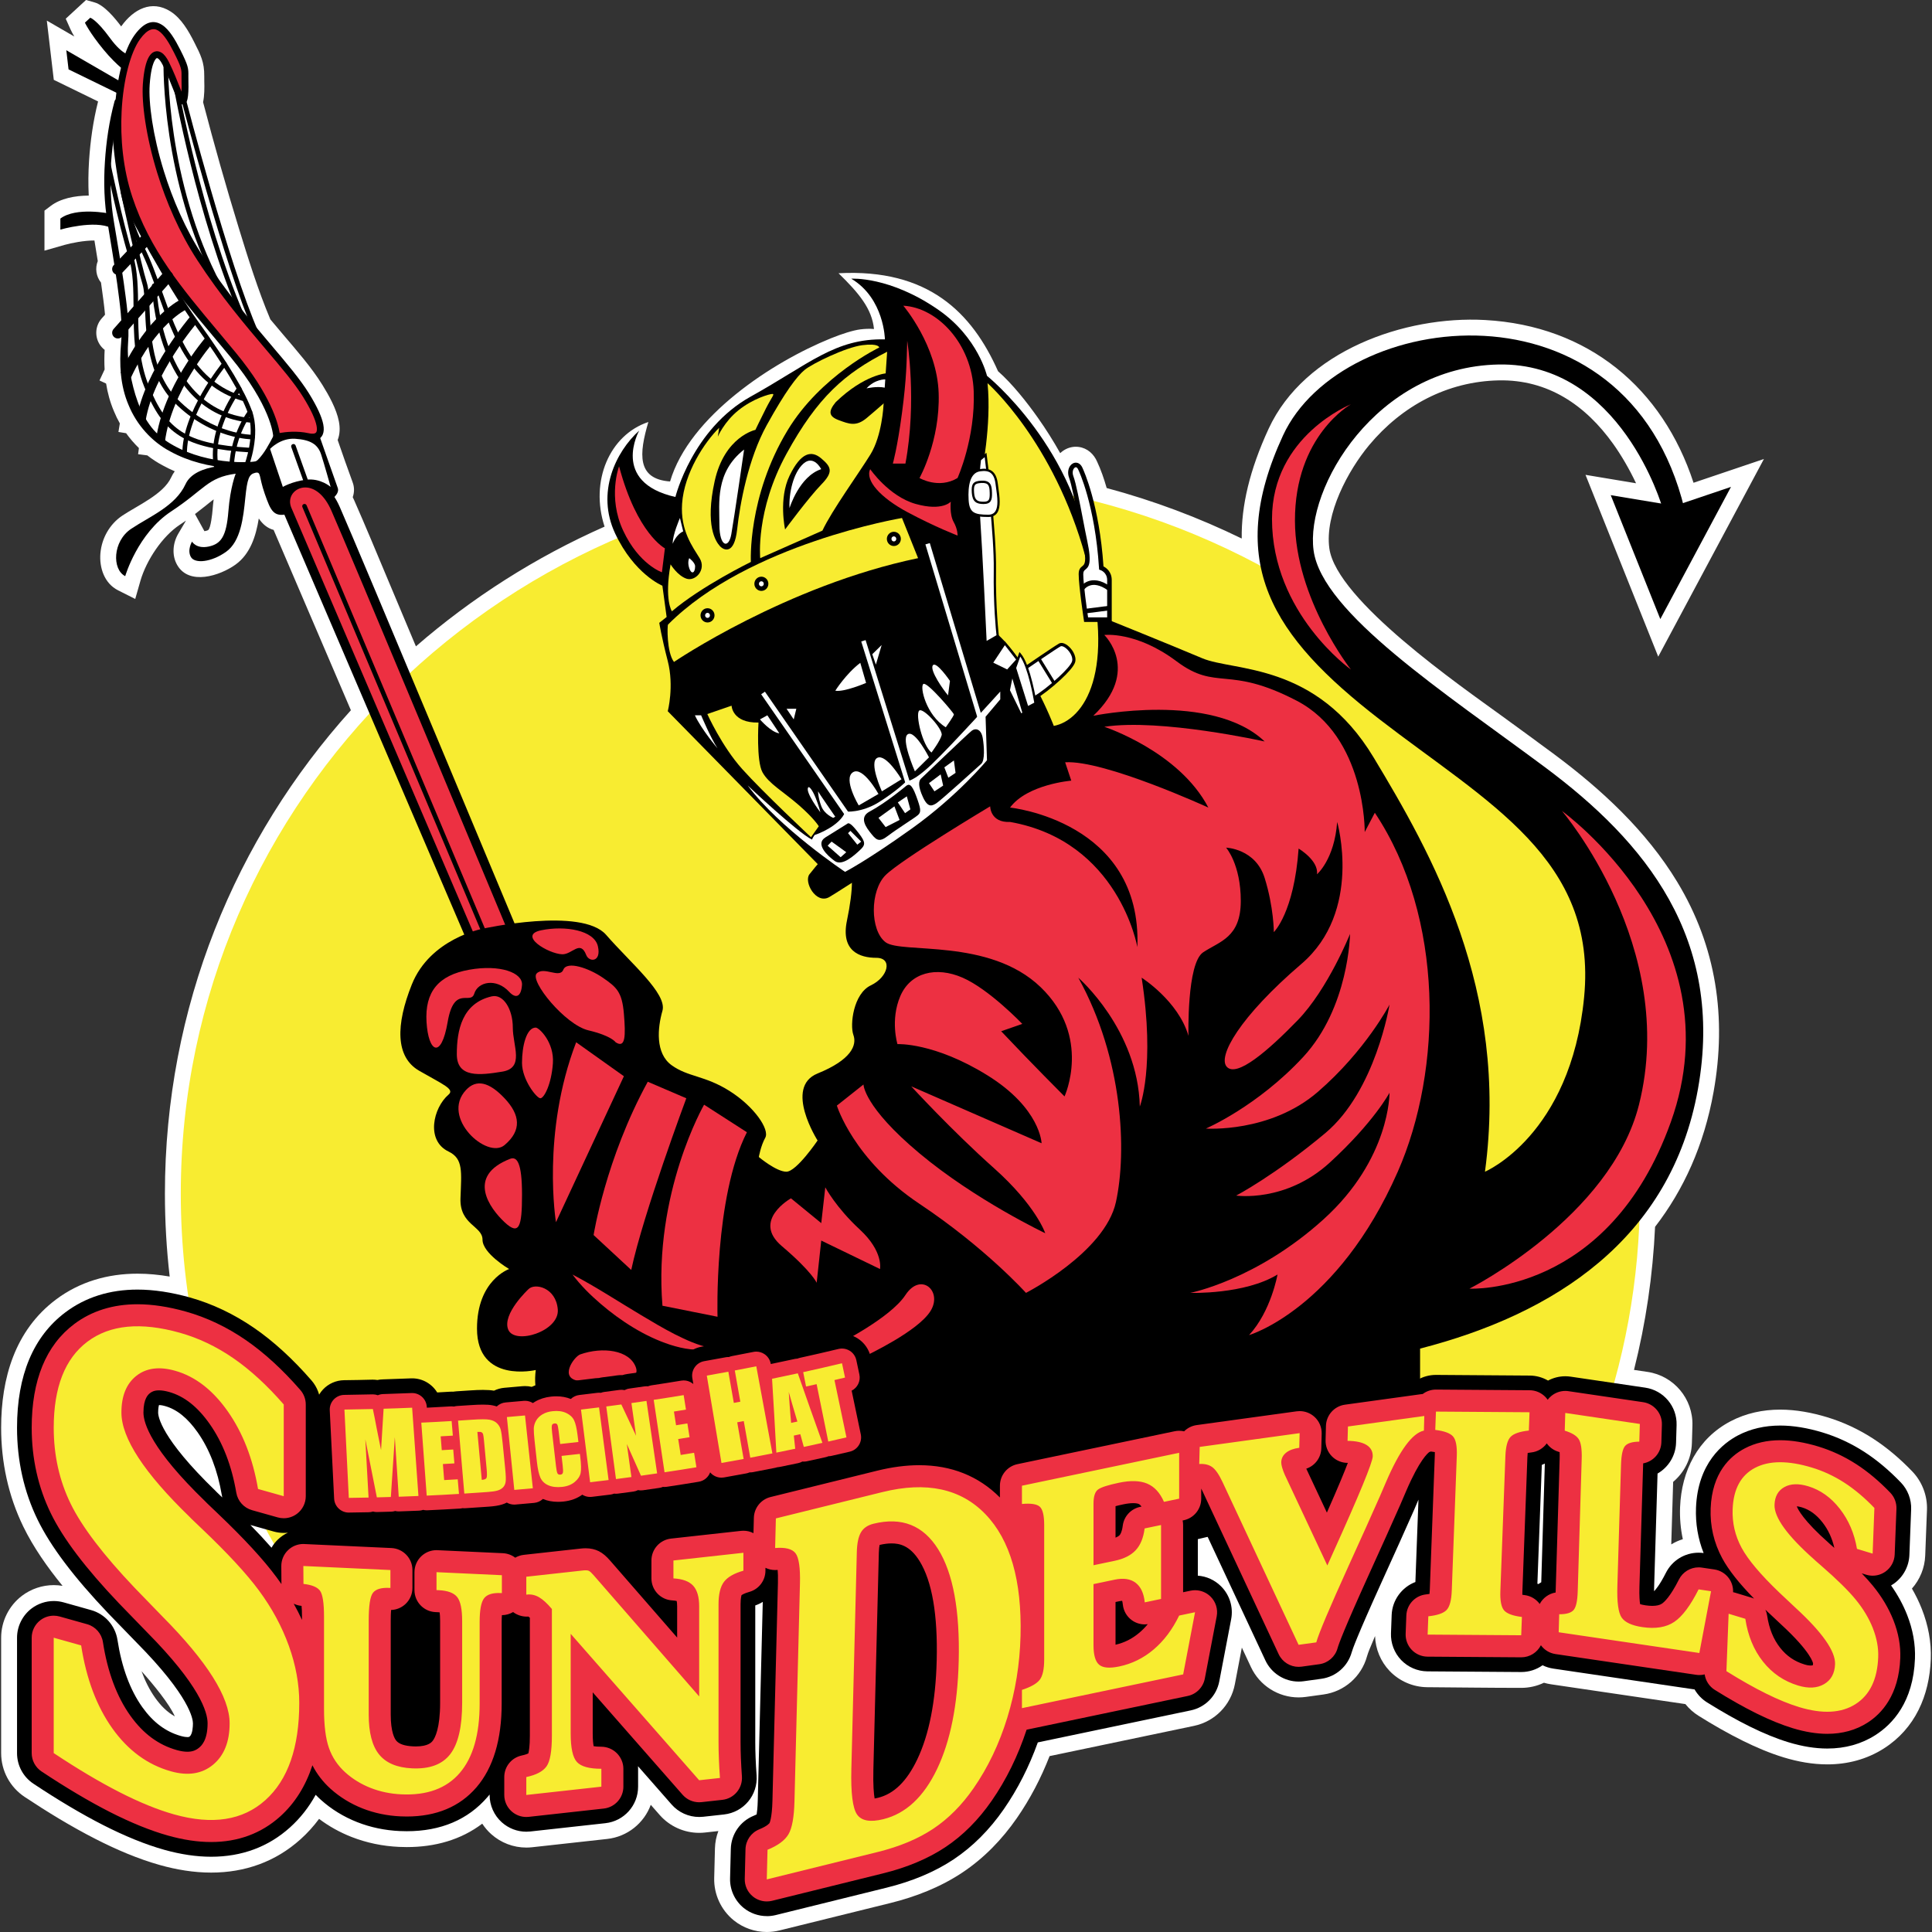<?xml version="1.0" encoding="UTF-8"?>
<svg id="Layer_1" xmlns="http://www.w3.org/2000/svg" version="1.1" viewBox="0 0 300 300">
  <rect x="0" y="0" width="300" height="300" fill="#333333" stroke="none"/>
  <!-- Generator: Adobe Illustrator 29.1.0, SVG Export Plug-In . SVG Version: 2.1.0 Build 142)  -->
  <defs>
    <style>
      .st0, .st1 {
        fill: #fff;
      }

      .st2 {
        fill: #ed3042;
      }

      .st1, .st3 {
        fill-rule: evenodd;
      }

      .st4, .st3 {
        fill: #f8ec31;
      }

      .st5 {
        fill: #fbffff;
      }
    </style>
  </defs>
  <path class="st1" d="M171.842,75.78c7.29,1.954,14.308,4.592,20.973,7.843-.077-5.062,1.227-10.656,4.171-17.036,5.572-12.073,21.109-17.586,33.616-16.895,16.045.887,27.567,10.594,32.37,25.272l10.929-3.691-16.412,30.692-11.293-28.232,7.85,1.308c-1.036-2.2-2.302-4.362-3.532-6.086-4.303-6.034-10.142-10.043-17.789-9.89-8.012.16-15.053,3.966-20.13,10.063-3.273,3.931-6.904,10.714-6.175,16.022,1.109,8.076,20.518,21.454,26.857,26.071,2.703,1.969,5.411,3.932,8.094,5.928,7.354,5.472,14.277,11.886,19.062,19.783,6.095,10.059,7.712,21.095,5.651,32.616-1.482,8.283-4.652,15.205-9.086,20.954-.343,7.508-1.437,14.946-3.272,22.216l2.099.309c4.092.603,7.098,4.191,6.974,8.326l-.082,2.749c-.071,2.344-1.152,4.522-2.911,6.004-.099,3.235-.197,6.471-.295,9.707.562-.341,1.165-.615,1.797-.813-.35-1.623-.491-3.285-.427-4.966.217-5.643,2.753-10.672,7.843-13.342,2.387-1.252,5.016-1.807,7.702-1.807,2.469,0,4.952.47,7.309,1.185,2.497.759,4.878,1.872,7.07,3.286,2.246,1.449,4.298,3.216,6.145,5.142,1.521,1.585,2.353,3.772,2.268,5.968l-.273,7.092c-.073,1.9-.818,3.712-2.061,5.114.592,1.02,1.111,2.081,1.542,3.18.977,2.485,1.487,5.117,1.385,7.792-.215,5.64-2.428,10.754-7.282,13.853-2.655,1.695-5.656,2.474-8.793,2.474-2.277,0-4.555-.415-6.73-1.074-2.189-.664-4.33-1.577-6.379-2.59-2.355-1.164-4.645-2.487-6.873-3.878-.783-.488-1.474-1.104-2.047-1.819-6.955-1.034-13.914-2.042-20.869-3.075-.372-.055-.738-.135-1.098-.24-1.096.523-2.299.795-3.527.795-4.859,0-9.729-.068-14.589-.103-2.201-.016-4.325-.933-5.847-2.523-1.391-1.455-2.203-3.415-2.261-5.422-.142.337-.283.674-.423,1.012-.267.646-.636,1.464-.825,2.136-.867,3.154-3.523,5.481-6.762,5.927l-2.746.378c-.37.051-.743.077-1.116.077-3.162,0-6.06-1.846-7.399-4.71l-1.412-3.022-1.088,5.693c-.62,3.245-3.116,5.784-6.349,6.461l-22.419,4.693c-1.323,3.395-3.014,6.645-5.091,9.641-2.286,3.298-5.098,6.206-8.444,8.435-3.386,2.256-7.256,3.768-11.193,4.74l-17.224,4.257c-.641.158-1.3.238-1.96.238-1.856,0-3.671-.638-5.118-1.801-1.973-1.586-3.112-4.043-3.048-6.573l.116-4.601c.024-.94.208-1.851.531-2.7l-2.083.23c-.297.033-.596.049-.896.049-2.352,0-4.589-1.015-6.14-2.782l-1.377-1.57c-1.041,2.835-3.612,4.952-6.773,5.301l-11.654,1.287c-.297.033-.597.049-.896.049-2.013,0-3.95-.74-5.45-2.083-.54-.483-1.007-1.032-1.396-1.628-3.319,2.516-7.342,3.635-11.715,3.635-.407,0-.813-.01-1.219-.029-2.523-.117-5.014-.624-7.368-1.547-1.802-.706-3.495-1.645-5.035-2.804-.846,1.142-1.803,2.2-2.868,3.158-3.905,3.513-8.654,5.184-13.895,5.184-2.686,0-5.378-.449-7.96-1.174-3.431-.965-6.79-2.414-9.96-4.031-3.8-1.939-7.48-4.188-11.033-6.545-2.285-1.516-3.652-4.064-3.652-6.806v-17.916c0-2.545,1.206-4.973,3.235-6.51,1.414-1.072,3.16-1.658,4.934-1.658.458,0,.916.038,1.367.115-2.37-2.906-4.543-6.012-6.094-9.198-2.34-4.806-3.442-10.015-3.442-15.354,0-7.681,2.144-15.121,8.497-19.897,3.706-2.787,8.063-4.026,12.679-4.026,1.669,0,3.342.163,4.995.448-.49-4.245-.74-8.543-.74-12.877,0-28.996,10.966-55.168,28.877-75.06l-11.997-28.003c-.976-.266-1.706-.889-2.303-1.773-.448,2.761-1.328,5.531-3.638,7.177-2.39,1.704-7.194,3.292-9.049.018-.851-1.502-.665-3.41.2-4.861l1.182-2.009c-.31.216-.625.429-.944.639-2.745,1.805-5.191,5.516-6.12,8.672l-.817,2.86-2.662-1.34c-2.123-1.069-2.937-3.501-2.745-5.748.201-2.346,1.435-4.532,3.398-5.849,2.305-1.547,6.381-3.315,7.581-5.923.159-.345.348-.667.564-.965-.625-.269-1.238-.567-1.835-.896-.853-.448-1.665-.976-2.425-1.573l-1.429-.181.123-.959c-.73-.707-1.396-1.481-1.987-2.304l-1.19-.194.217-1.329c-.342-.605-.645-1.229-.906-1.867-.6-1.399-.994-2.846-1.226-4.32l-1.026-.479.795-1.703c-.058-1.013-.051-2.032.005-3.051-.058-.045-.115-.093-.172-.142-1.383-1.224-1.514-3.347-.29-4.731l.519-.587c-.133-1.525-.359-3.048-.56-4.522-.021-.155-.043-.311-.065-.467-.765-.954-.936-2.235-.499-3.336-.168-1.066-.343-2.13-.52-3.194-1.575-.018-3.66.404-4.613.676l-3.145.898v-6.212l.98-.74c1.533-1.158,3.742-1.586,5.894-1.597-.089-1.793-.068-3.592.048-5.383.202-3.118.639-6.207,1.402-9.236l-6.877-3.354-1.082-9.198,4.269,2.469c-.236-.394-.444-.78-.607-1.145l-.724-1.619,3.153-2.907,1.332.38c1.498.428,3.136,2.406,4.123,3.725.022-.031.044-.062.067-.093,1.848-2.551,4.65-4.086,7.578-2.242,1.697,1.069,2.828,3.062,3.713,4.813.981,1.942,1.566,3.064,1.542,5.246-.003.255-.004.509.004.764.031,1.023.031,2.263-.187,3.27,1.712,6.555,3.567,13.115,5.556,19.584,1.431,4.655,2.977,9.627,4.889,14.147.658.789,1.322,1.577,1.992,2.366,2.087,2.459,4.396,5.076,6.094,7.815,1.018,1.642,2.186,3.741,2.555,5.655.187.969.177,1.97-.188,2.897.761,2.2,1.527,4.407,2.33,6.579.291.787.26,1.574.011,2.296.08.165.158.331.231.498,1.792,4.06,3.493,8.189,5.215,12.281,1.457,3.462,2.911,6.925,4.364,10.388,8.715-7.567,18.588-13.857,29.296-18.592-2.31-7.05.775-14.251,6.799-16.246-1.453,4.927-1.825,8.858,3.371,9.236,2.985-10.155,15.962-18.588,24.943-22.22,1.746-.706,3.468-1.253,4.591-1.397.643-.082,1.395-.125,2.13-.059-.319-3.162-2.352-5.582-5.506-8.658,13.935-.741,20.723,6.11,24.767,15.212,2.223,1.955,4.49,4.829,6.183,7.222,1.252,1.77,2.41,3.609,3.473,5.502.262-.251.559-.463.884-.626.615-.309,1.303-.43,1.985-.34,1.343.178,2.356,1.097,2.873,2.313.565,1.211,1.054,2.594,1.471,4.062h0ZM31.741,82.478c.058-.007.114-.017.15-.025.111-.023.335-.076.43-.145.42-.302.647-2.637.683-3.089.04-.513.097-1.082.172-1.677-.426.321-.839.665-1.238.985-.551.442-1.101.873-1.659,1.293l1.463,2.659h0ZM21.977,259.501c.539,1.482,1.235,2.899,2.132,4.156.846,1.186,1.826,2.186,3.041,2.866-.873-1.954-3.22-4.827-5.173-7.022h0Z"/>
  <path class="st3" d="M64.31,266.784c13.854-7.577,36.525-16.972,63.623-19.983,39.511-4.389,65.542-18.712,92.661-17.749,3.568.127,5.469,9.963,9.175,10.299,1.969.179,3.948-12.81,7.934-16.394,3.457-3.107,9.024,3.367,10.011.734,4.485-11.952,6.935-24.867,6.935-38.345,0-61.359-50.721-111.101-113.288-111.101S28.073,123.987,28.073,185.346c0,32.174,13.951,61.149,36.237,81.439h0Z"/>
  <path d="M50.94,229.536s-1.506-.196-2.112,1.32c-.606,1.516-2.702,4.199-2.702,4.199v3.832s14.841,5,16.045,5.152c1.204.152,46.607-.152,47.165,0,.558.152,12.984-9.091,12.529-10.076-.455-.986-7.225-9.405-9.182-9.122-1.956.283-61.742,4.695-61.742,4.695h0Z"/>
  <path d="M20.436,8.597s-1.255.19-3.356-2.69c-2.101-2.88-3.064-3.155-3.064-3.155l-.831.766s.7,1.532,2.889,4.191c2.189,2.659,3.983,3.786,3.983,3.786l.38-2.899h0Z"/>
  <polygon points="19.487 13.117 10.296 7.801 10.646 10.774 19.794 15.236 19.487 13.117 19.487 13.117"/>
  <path d="M37.17,72.261s-6.784-.508-8.36,2.918c-1.575,3.424-5.558,5.002-8.448,6.94-2.889,1.938-2.976,6.31-.919,7.346,0,0,1.926-6.625,7.134-10.051,5.209-3.424,5.646-5.273,10.024-5.859,0,0-.832,1.983-1.139,5.859-.306,3.877-1.137,5.048-3.064,5.454-1.926.405-2.581-.766-2.581-.766,0,0-.789,1.307-.176,2.388.612,1.081,3.195.812,5.471-.81,2.276-1.623,2.67-5.319,2.976-8.338.307-3.02.569-3.695,1.532-3.921.963-.225.526.496,1.488,3.244.963,2.75,1.4,3.831,4.027,3.02,2.626-.811,6.24-2.06,6.24-2.06,0,0,1.42-.914,1.07-1.861-.35-.946-3.283-9.329-3.283-9.329l-5.339-.405h-.482s-.087.991-.788,2.388c-.7,1.399-.685,1.642-1.409,2.472-.724.831-.778,1.637-3.975,1.372h0Z"/>
  <path class="st2" d="M73.864,147.463l-29.337-68.48c-1.36-3.715,4.593-6.742,7.569,0,2.976,6.742,28.363,67.584,28.363,67.584l-6.595.897h0Z"/>
  <path d="M73.212,147.74l-.002-.006c-.023-.056-.039-.115-.048-.178l.05.183h0ZM73.209,147.735l-29.334-68.475-.013-.034h0c-.532-1.452-.154-2.825.728-3.76.406-.431.921-.766,1.502-.971.574-.201,1.214-.274,1.878-.184,1.672.229,3.503,1.497,4.778,4.385,2.968,6.726,28.295,67.423,28.368,67.597.15.362-.021.777-.383.927-.069.029-.14.046-.211.052l-6.562.892c-.325.044-.629-.141-.749-.43h0ZM45.192,78.733l29.111,67.955,5.145-.7c-3.065-7.344-25.223-60.422-28.002-66.719-1.043-2.361-2.432-3.382-3.667-3.552-.436-.059-.852-.013-1.223.117-.363.127-.684.336-.936.604-.531.563-.755,1.4-.429,2.295h0Z"/>
  <path d="M46.955,78.74c-.076-.18.009-.388.189-.463.18-.076.388.009.464.189l28.882,68.548c.076.18-.009.388-.189.464-.18.076-.388-.009-.464-.189l-28.882-68.548h0Z"/>
  <path class="st2" d="M28.198,15.567c-.294-.378-1.225-3.245-2.451-5.708-1.225-2.463-2.685-1.743-3.034,3.245-.35,4.987,1.984,17.186,8.374,27.01,6.391,9.825,13.335,16.255,16.428,21.242,3.093,4.988,2.743,6.971.292,6.43-2.451-.54-4.844.087-4.844.087,0,0-.026-4.593-6.755-12.765-6.727-8.174-12.971-14.664-16.181-24.398-3.21-9.735-1.459-21.152,1.284-24.939,2.743-3.786,4.668-.84,6.186,2.164,1.517,3.005,1.167,2.824,1.225,4.748.059,1.922-.114,3.413-.525,2.884h0Z"/>
  <path d="M27.777,15.892c-.173-.223-.428-.872-.776-1.76-.44-1.119-1.038-2.644-1.731-4.036-.267-.536-.525-.884-.758-1.028-.07-.043-.127-.058-.168-.042-.091.035-.194.146-.307.339h.002c-.37.634-.662,1.868-.795,3.774-.194,2.768.46,7.82,2.207,13.454,1.345,4.337,3.336,9.009,6.082,13.231,3.599,5.533,7.389,10,10.556,13.732,2.44,2.875,4.514,5.32,5.879,7.52,1.3,2.096,2.012,3.694,2.229,4.821.122.634.094,1.15-.071,1.549-.193.47-.549.766-1.047.892l-.028.006c-.376.089-.831.075-1.357-.041v.002c-2.326-.512-4.578.077-4.584.079-.283.08-.578-.084-.658-.367-.016-.056-.022-.113-.02-.168-.018-.425-.352-4.776-6.632-12.405-.866-1.052-1.828-2.199-2.771-3.324-5.668-6.756-10.711-12.769-13.506-21.245-1.481-4.492-1.921-9.335-1.7-13.641.267-5.193,1.509-9.638,3.059-11.777,1.589-2.193,3.003-2.397,4.267-1.601,1.122.707,2.032,2.268,2.826,3.838,1.294,2.562,1.29,2.927,1.276,4.106-.002.238-.005.516.005.867.034,1.137-.012,2.142-.139,2.704-.047.212-.113.385-.195.509h0c-.197.301-.459.407-.788.285-.021-.008-.04-.017-.06-.027-.108-.052-.207-.134-.296-.249h0ZM27.992,13.745l.191.486c.024-.439.027-.965.009-1.533-.011-.361-.007-.653-.005-.904.011-.981.015-1.285-1.164-3.618-.724-1.433-1.537-2.847-2.442-3.417-.763-.481-1.685-.266-2.838,1.327-1.441,1.989-2.602,6.215-2.858,11.207-.215,4.186.212,8.893,1.649,13.253,2.732,8.283,7.713,14.222,13.311,20.895.877,1.046,1.77,2.11,2.775,3.331,5.408,6.568,6.562,10.918,6.808,12.463.903-.159,2.685-.367,4.494.032v.002s0,0,0,0c.361.079.655.095.875.045l.019-.005c.16-.041.271-.128.327-.264.085-.206.09-.52.008-.945-.194-1.007-.86-2.484-2.087-4.463-1.316-2.121-3.37-4.542-5.787-7.391-3.183-3.752-6.993-8.241-10.635-13.841-2.806-4.314-4.837-9.078-6.208-13.498-1.787-5.764-2.454-10.966-2.252-13.837.146-2.083.49-3.476.937-4.239h.002s0,0,0,0c.241-.413.527-.676.844-.797.368-.14.74-.093,1.105.133.405.25.799.744,1.154,1.457.708,1.423,1.32,2.98,1.769,4.123h0ZM28.073,16.141c-.119-.061-.207-.163-.253-.282l.253.282h0Z"/>
  <path d="M25.393,9.854c.002-.195.163-.352.358-.35.195.002.352.163.35.358,0,.052-.347,18.107,8.233,34.331.091.173.025.388-.148.479-.173.091-.387.025-.479-.148C25.042,28.14,25.392,9.907,25.393,9.854h0Z"/>
  <path d="M26.983,13.582c-.034-.192.094-.377.286-.411.192-.034.377.094.411.286.01.057,3.53,19.855,10.19,35.337.077.18-.006.389-.186.467-.18.077-.389-.006-.467-.186-6.689-15.549-10.224-35.436-10.235-35.493h0Z"/>
  <path d="M28.18,15.585c-.049-.189.065-.383.254-.431.189-.049.383.065.432.254.019.073,6.591,25.532,11.261,36.124.079.179-.003.389-.182.468-.179.079-.389-.003-.468-.182-4.689-10.634-11.278-36.158-11.297-36.232h0Z"/>
  <path d="M18.81,16.021c-1.62,5.969-2.162,12.373-1.108,18.499.522,3.108,1.052,6.217,1.511,9.344.423,3.126.925,6.28.668,9.53-.108,1.519.064,3.068.339,4.566.279,1.5.638,2.978,1.156,4.393.515,1.416,1.194,2.774,2.117,3.961.921,1.186,2.128,2.134,3.465,2.865,2.672,1.491,5.737,2.255,8.811,2.51.77.058,1.543.089,2.312.073.384-.008.767-.025,1.14-.062.171-.018.398-.046.486-.073.099-.035.185-.099.321-.215.986-.977,1.763-2.44,2.459-3.779l.008-.016c.136-.261.457-.362.718-.226.261.135.363.456.227.718-.375.721-.77,1.409-1.204,2.092-.448.677-.884,1.35-1.559,1.959-.161.139-.399.316-.676.403-.291.08-.46.087-.679.116-.412.042-.815.063-1.219.073-.807.02-1.61-.007-2.411-.063-3.193-.249-6.392-1.018-9.247-2.589-2.884-1.512-5.236-4.155-6.476-7.196-1.308-3.05-1.461-6.388-1.168-9.606.294-3.047-.205-6.186-.609-9.289-.446-3.11-.964-6.218-1.474-9.327-.539-3.147-.637-6.361-.428-9.534.202-3.183.663-6.324,1.499-9.435.076-.284.368-.452.652-.377.285.077.453.369.377.654h0s-.007.028-.007.028h0Z"/>
  <path d="M16.993,33.162s-5.172-1.07-7.62.778v1.713s5.347-1.549,7.939-.238c.012.007.024.013.038.02l-.357-2.273h0Z"/>
  <path d="M17.456,20.205c-.006-.195.148-.359.343-.365.195-.006.359.148.365.343,0,.03.289,10.438,4.223,18.179,1.047,2.061,1.89,4.427,2.756,6.859,2.412,6.773,5.015,14.079,12.683,16.336.188.055.295.252.24.44-.055.188-.252.295-.44.24-8.016-2.36-10.682-9.843-13.152-16.78-.859-2.412-1.694-4.757-2.72-6.775-4.004-7.881-4.297-18.446-4.298-18.476h0Z"/>
  <path d="M16.421,25.31c-.04-.191.083-.379.275-.419.191-.04.379.083.419.275.005.026,1.857,9.064,3.543,14.514.749,2.422.77,5.253.791,8.268.027,3.861.057,8.035,1.651,11.953,1.401,3.446,2.852,5.709,5.17,7.172,2.336,1.474,5.584,2.165,10.57,2.462.195.011.344.179.333.375-.011.195-.179.345-.375.333-5.109-.305-8.457-1.026-10.906-2.571-2.467-1.556-3.993-3.921-5.45-7.505-1.643-4.04-1.673-8.287-1.701-12.217-.021-2.96-.041-5.738-.76-8.063-1.698-5.487-3.555-14.552-3.56-14.578h0Z"/>
  <path d="M18.764,29.973c-.042-.191.079-.381.271-.423.191-.042.381.079.423.27.007.032,2.433,11.176,3.359,14.141.274.878.333,2.25.403,3.91.176,4.151.431,10.166,4.363,14.137,5.488,5.542,11.628,5.51,11.645,5.51.196,0,.355.16.355.355s-.159.355-.355.355c-.018,0-6.45.034-12.148-5.72-4.126-4.166-4.388-10.344-4.568-14.609-.068-1.607-.124-2.935-.372-3.727-.941-3.013-3.369-14.167-3.376-14.199h0Z"/>
  <path d="M23.584,44.37c-.006-.195.148-.359.343-.365.195-.006.359.148.365.343.002.055.461,19.152,14.562,20.562.194.019.337.193.318.387-.019.194-.193.337-.387.318-14.728-1.472-15.199-21.188-15.201-21.244h0Z"/>
  <path d="M19.944,33.015c-.089-.174-.019-.389.155-.477.175-.089.389-.019.477.155.015.031,5.477,10.695,10.184,17.219,2.369,3.283,4.189,6.003,5.553,8.284,1.371,2.291,2.285,4.145,2.839,5.685,1.323,3.678-.514,8.485-.519,8.499-.07.183-.275.275-.458.205-.183-.07-.275-.275-.205-.458.005-.013,1.75-4.58.517-8.008-.537-1.494-1.433-3.307-2.78-5.56-1.353-2.263-3.162-4.967-5.52-8.234-4.746-6.577-10.227-17.28-10.242-17.311h0Z"/>
  <path d="M32.973,53.357c-.018.021-6.343,7.299-7.36,15.218l-1.405-.178c1.073-8.348,7.675-15.945,7.694-15.967l1.071.927h0Z"/>
  <path d="M30.642,50.054c-.02.023-6.843,7.996-8.02,15.211l-1.399-.228c1.242-7.611,8.316-15.876,8.336-15.9l1.083.916h0Z"/>
  <path d="M28.904,48.061c-.013.006-4.64,2.159-8.572,10.577l-1.603-.749c4.207-9.006,9.397-11.424,9.412-11.431l.764,1.603h0Z"/>
  <path d="M25.349,42.365c.324-.366.883-.4,1.249-.076.366.324.4.883.076,1.249l-7.711,8.722c-.324.366-.883.4-1.249.076-.366-.324-.4-.883-.076-1.249l7.711-8.722h0Z"/>
  <path d="M21.778,36.845c.337-.354.898-.369,1.253-.031.354.337.369.898.031,1.253l-4.12,4.327c-.337.354-.898.368-1.253.031-.354-.337-.368-.898-.031-1.253l4.12-4.326h0Z"/>
  <path d="M34.572,56.277c.123-.152.347-.175.498-.051.152.123.175.346.051.498-.018.022-6.241,7.61-6.094,13.856.004.195-.15.358-.346.362-.195.005-.358-.15-.362-.346-.154-6.51,6.234-14.297,6.252-14.319h0Z"/>
  <path d="M36.866,60.159c.118-.155.34-.186.495-.068.155.118.186.34.068.495-.013.017-4.481,5.872-3.543,11.621.031.193-.1.375-.293.407-.193.031-.375-.1-.407-.293-.987-6.048,3.666-12.145,3.679-12.162h0Z"/>
  <path d="M38.538,63.786c.119-.155.341-.185.496-.067.155.119.185.341.067.496-.007.009-2.53,3.23-2.777,8.066-.01.195-.177.346-.372.336-.195-.01-.346-.177-.336-.372.259-5.059,2.915-8.45,2.922-8.46h0Z"/>
  <path class="st0" d="M43.92,75.61l-1.983-5.902s1.597-1.734,3.909-1.575c2.311.158,3.501.82,4.026,2.454.526,1.632,1.471,5.022,1.471,5.022,0,0-1.576-1.405-3.817-1.118-2.241.29-3.606,1.118-3.606,1.118h0Z"/>
  <path d="M45.231,69.42c-.066-.185.031-.388.215-.454.185-.066.388.031.454.215l2.031,5.682c.066.185-.031.388-.215.454-.184.066-.388-.031-.454-.215l-2.031-5.682h0Z"/>
  <path d="M74.926,144.215s15.396-3.421,19.196.951c3.801,4.372,9.503,9.123,8.743,11.784-.76,2.66-1.14,6.604,1.426,8.457,2.566,1.853,5.132,1.568,8.98,3.991,3.849,2.423,6.272,5.987,5.559,7.27-.713,1.283-.998,2.993-.998,2.993,0,0,2.708,2.281,4.276,2.281s4.847-4.847,4.847-4.847c0,0-5.274-8.268,0-10.406,5.274-2.138,6.13-4.419,5.559-5.987-.57-1.568,0-6.415,2.709-7.697,2.708-1.283,3.421-4.276.855-4.276s-5.559-1.027-4.561-5.788c.998-4.761,1.14-8.895-.285-6.614-1.425,2.281-3.421,2.423-3.421,2.423l-1.426-2.138s4.989-7.413-2.566-13.827c-4.604-3.909-3.277-8.507-4.308-11.177-.662-1.712-3.603-1.852-5.385-3.077l-8.089,2.334-1.497-1.621-.249-6.557,4.914-7.894,40.13-27.743,14.696,14.458,7.487,14.492s10.221,4.121,15.163,6.212c4.942,2.089,17.677.57,26.609,15.395,8.932,14.825,21.095,36.11,17.295,64.335,0,0,13.303-5.607,15.395-27.084,2.092-21.476-15.014-30.219-31.74-43.143-16.726-12.924-24.138-24.329-15.015-44.095,9.123-19.766,53.406-25.278,62.339,11.404l-3.421-.189s-6.461-22.618-25.468-22.237c-19.006.379-30.03,19.195-28.699,28.888,1.331,9.693,20.338,22.048,35.922,33.642,15.584,11.594,27.939,26.609,23.758,49.985-4.182,23.378-22.429,34.972-43.145,40.294v6.176s-5.891,15.395-10.168,17.106c-4.276,1.711-49.321,12.829-63.575,13.684-14.255.855-18.531.285-37.062,2.566-18.531,2.281-22.237-28.509-22.237-28.509,0,0-5.132-.855-4.276-7.697,0,0-9.11,2.143-9.123-6.415-.011-7.555,4.989-9.265,4.989-9.265,0,0-4.134-2.423-4.134-4.561s-3.564-2.281-3.421-6.415c.143-4.134.464-6.158-1.853-7.27-3.564-1.711-2.384-6.796,0-8.838.998-.855-.855-1.568-4.561-3.706-3.706-2.138-3.651-7.123-1.14-13.399,2.851-7.127,10.976-8.648,10.976-8.648h0Z"/>
  <polygon points="250.114 76.886 260.077 78.546 268.788 75.604 257.812 96.13 250.114 76.886 250.114 76.886"/>
  <path class="st2" d="M242.537,125.923s18.114,21.118,11.964,45.613c-4.387,17.471-26.321,28.564-26.321,28.564,0,0,21.596,1.148,31.271-25.885,10.277-28.714-16.914-48.292-16.914-48.292h0Z"/>
  <path class="st2" d="M209.774,103.97s-8.66-10.955-8.695-23.092c-.039-13.257,8.695-18.104,8.695-18.104,0,0-12.259,4.882-12.259,17.818,0,14.682,12.259,23.377,12.259,23.377h0Z"/>
  <path class="st2" d="M88.896,197.908c3.732,1.96,7.128,4.204,10.612,6.278,1.736,1.038,3.464,2.071,5.248,2.985,1.796.894,3.593,1.748,5.664,2.141-2.08.57-4.329.143-6.339-.495-2.035-.659-3.952-1.59-5.751-2.679-1.803-1.087-3.492-2.336-5.081-3.696-1.585-1.363-3.082-2.837-4.353-4.534h0Z"/>
  <path class="st2" d="M171.477,98.601s5.702,5.512-1.711,12.544c0,0,18.435-3.801,26.608,3.991,0,0-16.155-3.611-24.897-2.281,0,0,11.594,3.801,16.155,12.544,0,0-16.155-7.413-22.237-7.033l.95,2.851s-6.841.57-9.503,4.181c0,0,20.527,2.091,19.766,21.667,0,0-2.85-16.441-19.766-19.434-3.089.143-3.089-2.423-3.089-2.423,0,0-13.827,8.267-16.25,10.691-2.423,2.423-2.423,8.553,0,10.406,2.423,1.853,16.107-.713,24.09,6.984,7.983,7.698,3.706,16.963,3.706,16.963,0,0-5.132-5.132-9.836-10.121l3.278-1.14s-5.132-5.373-9.265-7.176c-4.134-1.804-8.125-.806-9.693,2.9-1.568,3.706-.427,7.413-.427,7.413,0,0,5.702-.285,13.969,4.847,8.267,5.132,8.41,10.548,8.41,10.548l-20.241-8.838s6.272,6.843,12.829,12.687c6.557,5.844,7.982,10.121,7.982,10.121,0,0-10.834-5.132-19.528-12.402-8.695-7.27-8.695-10.691-8.695-10.691l-4.134,3.278s2.566,8.41,12.829,15.253c10.263,6.842,16.535,13.827,16.535,13.827,0,0,12.259-6.272,13.969-14.112,1.71-7.84,1.14-22.194-5.844-34.83,0,0,9.265,8.032,9.551,20.006,0,0,2.419-6.17.285-20.006,0,0,5.702,3.613,7.27,9.03,0,0-.285-11.261,2.281-12.971,2.566-1.71,5.844-2.281,5.844-7.983s-2.281-8.268-2.281-8.268c0,0,4.561.143,5.987,4.704,1.425,4.561,1.425,8.41,1.425,8.41,0,0,3.136-2.993,3.849-12.972,0,0,3.136,1.853,2.851,3.991,0,0,2.709-2.281,3.136-8.125,0,0,3.992,13.875-5.559,22.048-9.551,8.172-13.114,14.443-11.546,16.011,1.568,1.568,6.272-2.423,10.976-7.27,4.704-4.847,8.125-13.399,8.125-13.399,0,0-.143,11.403-7.27,19.101-7.127,7.698-15.11,11.119-15.11,11.119,0,0,9.978.713,17.391-5.702,7.413-6.414,11.119-13.542,11.119-13.542,0,0-2.138,13.399-9.978,19.957-7.84,6.557-13.827,9.693-13.827,9.693,0,0,7.697,1.14,14.54-5.132,6.842-6.272,9.265-10.834,9.265-10.834,0,0,.143,10.263-10.263,19.671-10.406,9.408-20.669,11.404-20.669,11.404,0,0,8.41.285,13.542-2.851,0,0-.998,5.702-4.419,9.408,0,0,13.684-3.991,23.093-25.373,6.96-15.82,7.27-39.485-3.564-55.735l-1.568,2.993s.196-14.785-10.548-20.384c-10.745-5.6-12.394-1.424-18.674-6.13-6.28-4.705-11.213-4.086-11.213-4.086h0Z"/>
  <path class="st2" d="M122.821,186.077s-6.13,3.421-1.426,7.413c4.704,3.991,5.417,5.702,5.417,5.702l.713-6.557,9.123,4.419s.57-2.709-3.136-6.13c-3.706-3.421-5.362-6.557-5.362-6.557l-.625,5.559-4.704-3.849h0Z"/>
  <path class="st2" d="M109.331,171.537s-7.891,13.684-6.466,31.218l8.553,1.711s-.57-18.531,4.561-28.652l-6.648-4.276h0Z"/>
  <path class="st2" d="M106.571,170.539s-6.7,17.961-8.553,26.656l-5.844-5.417s1.853-11.831,8.41-23.805l5.987,2.566h0Z"/>
  <path class="st2" d="M96.878,167.118l-10.548,22.665s-2.281-13.827,3.136-27.939l7.413,5.274h0Z"/>
  <path class="st2" d="M95.595,161.844s-.619-.998-4.229-1.853c-3.61-.855-9.17-7.697-8.029-8.838s3.564.846,4.134-.575c.57-1.421,3.991-.237,6.13,1.238,2.138,1.474,2.993,2.187,3.278,5.609.285,3.421.256,5.417-1.283,4.419h0Z"/>
  <path class="st2" d="M83.185,159.563c.521,0,2.904,2.281,2.668,5.559-.236,3.279-1.377,5.417-1.946,5.417s-2.851-2.873-2.851-5.499.695-5.477,2.129-5.477h0Z"/>
  <path class="st2" d="M79.06,154.004c-2.009-2.174-4.847-1.568-5.417.285-.57,1.853-3.136-1.425-4.134,4.419-.998,5.844-2.993,4.704-3.278,0-.285-4.704,1.853-7.279,6.628-8.129,4.775-.851,8.339.453,8.196,2.368-.143,1.913-.998,2.138-1.995,1.058h0Z"/>
  <path class="st2" d="M76.351,154.716c1.812-.416,3.278,1.996,3.278,4.847s1.853,6.272-1.639,6.842c-3.493.57-7.056.998-7.056-2.709s.817-7.92,5.417-8.98h0Z"/>
  <path class="st2" d="M72.36,169.256c1.595-1.708,3.564-1.283,5.987,1.283,2.423,2.566,2.708,4.989,0,7.27-2.709,2.281-9.978-4.276-5.987-8.553h0Z"/>
  <path class="st2" d="M79.202,179.947c1.07-.419,1.857.57,1.857,5.559s-.432,6.415-2.712,4.276c-2.281-2.138-6.005-7.152.855-9.836h0Z"/>
  <path class="st2" d="M82.053,200.189s-4.134,3.849-3.136,6.272c.998,2.423,7.982.285,7.697-3.136-.285-3.421-3.588-4.155-4.561-3.136h0Z"/>
  <path class="st2" d="M90.101,210.309c3.44-1.206,7.632-.712,8.63,1.996.998,2.708-5.144,2.423-8.63,2.138-3.486-.285-.959-3.798,0-4.134h0Z"/>
  <path class="st2" d="M87.294,148.181c-2.148-.072-6.982-2.965-3.252-3.73,3.73-.766,8.226,0,8.8,2.486.573,2.488-1.369,2.515-1.818,1.347-.923-2.399-2.179-.051-3.73-.103h0Z"/>
  <path class="st2" d="M129.949,208.814s8.248-4.074,10.65-7.73c2.403-3.656,5.85-.578,3.865,2.532-1.985,3.109-9.506,6.661-10.55,7.183-1.044.522.209-2.219-1.567-1.476-1.776.744-3.887.273-2.398-.509h0Z"/>
  <path d="M119.065,297.533c-1.295,0-2.563-.447-3.572-1.257-1.377-1.107-2.172-2.822-2.128-4.588l.116-4.601c.057-2.267,1.453-4.284,3.555-5.139.19-.077.34-.147.455-.205.067-.395.147-1.075.174-2.143l.777-30.861c-.361.226-.752.412-1.165.554v21.204c0,.783.017,1.593.051,2.428.035.861.085,1.777.155,2.751.219,3.069-2.004,5.736-5.063,6.074l-3.227.356c-.208.022-.417.033-.625.033-1.642,0-3.204-.707-4.286-1.942l-5.214-5.941c.01.133.015.266.015.4v2.781c0,2.911-2.182,5.348-5.076,5.667l-11.655,1.287c-.207.023-.417.034-.625.034-1.406,0-2.757-.517-3.804-1.454-1.206-1.08-1.898-2.628-1.898-4.248v-.073c-.103.128-.207.254-.314.378-3.038,3.531-7.259,5.322-12.545,5.322-.361,0-.731-.009-1.105-.026-2.304-.106-4.52-.57-6.581-1.379-2.119-.83-4.033-2.008-5.687-3.497-.269-.243-.528-.495-.775-.753-1.067,1.944-2.402,3.639-3.99,5.067-3.356,3.02-7.477,4.551-12.245,4.551-2.283,0-4.736-.364-7.293-1.083-2.885-.811-6.084-2.107-9.507-3.853-3.273-1.67-6.904-3.824-10.79-6.403-1.596-1.058-2.549-2.835-2.549-4.751v-17.916c0-1.773.844-3.472,2.257-4.544.986-.747,2.209-1.158,3.444-1.158.522,0,1.042.072,1.544.213l4.256,1.196c2.146.602,3.752,2.415,4.093,4.617.661,4.278,1.962,7.797,3.865,10.463,1.675,2.347,3.631,3.81,5.982,4.47.498.139.824.169,1.01.169.241,0,.278-.032.355-.095.458-.378.508-1.558.508-2.048,0-.619-.423-4.134-8.783-12.566-1.907-1.961-3.344-3.444-4.354-4.493-5.374-5.649-8.964-10.406-10.984-14.557-2.119-4.351-3.193-9.153-3.193-14.274,0-8.145,2.527-14.177,7.512-17.925,3.116-2.342,6.883-3.53,11.197-3.53,2.506,0,5.24.412,8.126,1.222,3.479.978,6.836,2.571,9.979,4.735,3.021,2.08,6.017,4.82,8.907,8.145.902,1.038,1.399,2.365,1.399,3.74v14.243c0,1.773-.843,3.472-2.257,4.544-.328.249-.683.461-1.055.631.216-.025.434-.037.654-.037.072,0,.106,0,13.783.632,1.355.062,2.58.593,3.522,1.428.974-.715,2.146-1.103,3.37-1.103.072,0,.105,0,10.414.477.686.032,1.351.185,1.97.448.304-.087.618-.147.938-.183l8.824-.973c.375-.042.713-.059,1.014-.059,1.122,0,2.156.235,3.076.698.893.457,1.653,1.083,2.474,2.034l2.383,2.735v-1.289c0-2.911,2.182-5.348,5.076-5.666l10.838-1.197c.144-2.481,1.899-4.607,4.324-5.206l16.549-4.088c2.47-.61,4.849-.92,7.07-.92,4.083,0,7.709,1.006,10.826,2.997.754-1.554,2.196-2.739,3.963-3.109l24.412-5.111c.387-.08.778-.121,1.17-.121.028,0,.057,0,.084.001.696-.453,1.483-.747,2.326-.863l15.52-2.138c.263-.035.522-.053.778-.053,1.135,0,2.233.336,3.164.959.88-1.028,2.125-1.741,3.559-1.939l11.577-1.595c.868-.505,1.845-.77,2.865-.77.008,0,14.572.103,14.572.103.998.006,1.977.282,2.83.777.82-.437,1.742-.671,2.682-.671.277,0,.556.021.832.063l11.578,1.706c2.86.421,4.954,2.92,4.868,5.811l-.082,2.749c-.061,2.02-1.193,3.814-2.873,4.78-.136,4.461-.532,17.625-.532,17.625-.007.228-.01.439-.011.629.007-.001.012-.001.018-.002.2-.197.854-.921,1.813-2.825.974-1.936,2.925-3.138,5.091-3.138.257,0,.516.018.774.053-.879-2.224-1.277-4.577-1.184-7.019.268-6.956,4.203-10.035,6.524-11.253,1.93-1.012,4.135-1.525,6.556-1.525,2.016,0,4.233.363,6.592,1.079,2.26.687,4.43,1.696,6.45,2.999,1.947,1.256,3.865,2.862,5.702,4.776,1.065,1.11,1.642,2.629,1.584,4.166l-.273,7.092c-.068,1.755-.962,3.41-2.391,4.426-.146.105-.296.202-.45.291,1.036,1.467,1.871,3.001,2.491,4.575.893,2.274,1.302,4.56,1.216,6.795-.256,6.732-3.483,10.169-6.145,11.868-2.167,1.385-4.678,2.086-7.466,2.086-1.875,0-3.897-.326-6.014-.969-1.84-.558-3.859-1.38-6.002-2.44-2.036-1.007-4.276-2.272-6.66-3.759-.811-.507-1.47-1.2-1.932-2.009-.029-.005-21.928-3.233-21.928-3.233-.594-.088-1.16-.264-1.683-.52-.945.673-2.091,1.049-3.304,1.049-.008,0-14.572-.103-14.572-.103-1.535-.011-3.022-.653-4.081-1.762-1.058-1.105-1.634-2.619-1.577-4.154l.107-2.842c.089-2.319,1.592-4.319,3.684-5.117l.477-12.788c-.306.708-.541,1.258-.711,1.664-1.289,2.925-2.939,6.591-4.991,11.1-3.908,8.616-4.554,10.533-4.658,10.915-.606,2.203-2.459,3.827-4.721,4.137l-2.746.379c-.257.036-.52.053-.78.053-2.204,0-4.23-1.29-5.164-3.287l-9.699-20.757c-.246.209-.51.399-.791.563v7.036c1.346.099,2.602.666,3.573,1.621,1.362,1.338,1.962,3.258,1.604,5.136l-1.845,9.652c-.432,2.267-2.172,4.037-4.431,4.511l-23.747,4.971c-1.36,3.79-3.134,7.273-5.284,10.373-2.218,3.204-4.839,5.824-7.785,7.787-2.89,1.925-6.395,3.405-10.417,4.399l-17.224,4.256c-.449.11-.909.166-1.367.166h0ZM238.864,245.979h0c.149-.104.303-.2.461-.29.122-4.066.457-15.188.555-18.421-.153.073-.308.14-.467.2l-.687,18.443c.046.022.092.045.138.067h0ZM38.879,236.796h0c1.219,1.247,2.311,2.423,3.281,3.532.267-.464.599-.893.99-1.269.463-.445.988-.803,1.555-1.067-.214.024-.429.038-.645.038-.523,0-1.042-.072-1.544-.213l-3.637-1.021h0ZM24.691,218.174h0c-.041.134-.134.488-.134,1.167,0,.59.428,3.953,8.887,12.139.026.024.34.345.34.345.168.158.418.394.735.697-.028-.118-.053-.238-.074-.359-.657-3.861-1.919-7.138-3.752-9.745-1.573-2.234-3.226-3.569-5.054-4.083-.501-.141-.808-.162-.948-.162h0ZM205.949,229.328h0c.111-.264.215-.512.311-.744-.052-.031-.105-.065-.157-.098-.115.136-.236.267-.364.392l.211.45h0Z"/>
  <path class="st2" d="M119.065,295.252c-.771,0-1.529-.262-2.143-.754-.832-.668-1.304-1.686-1.277-2.753l.116-4.602c.034-1.36.871-2.57,2.132-3.083,1.323-.538,1.594-.973,1.597-.978.009-.019.386-.754.454-3.428l.853-33.863c.023-.924-.003-1.573-.043-2.016-.033.003-.067.005-.101.009-.098.009-.195.012-.291.012-.525,0-1.039-.12-1.504-.349v.446c0,1.53-1.017,2.875-2.49,3.292-.863.244-1.174.477-1.234.526.011.016-.139.413-.139,1.399v21.384c0,.813.017,1.653.052,2.519.036.884.088,1.823.159,2.822.131,1.833-1.21,3.443-3.038,3.644l-3.227.356c-.125.014-.251.02-.375.02-.979,0-1.918-.419-2.571-1.165l-13.957-15.905v6.41c0,1,.075,1.608.143,1.953.24.042.613.082,1.162.082.908,0,1.795.361,2.437,1.002.641.642,1.019,1.511,1.019,2.419v2.781c0,1.744-1.312,3.209-3.046,3.4l-11.654,1.288c-.125.013-.25.02-.375.02-.838,0-1.652-.307-2.282-.873-.724-.648-1.139-1.575-1.139-2.548v-2.781c0-1.616,1.131-3.012,2.713-3.346.561-.119.875-.25,1.03-.327.084-.32.231-1.111.231-2.746v-18.319c-.105-.091-.181-.149-.23-.182-.084.005-.168.009-.252.009-.759,0-1.517-.247-2.119-.707-.523.311-1.124.479-1.739.48-.021.268-.036.613-.036,1.046v12.69c0,5.604-1.319,9.978-3.92,13.003-2.585,3.005-6.224,4.528-10.816,4.528-.326,0-.658-.007-.996-.024-2.058-.095-4.029-.506-5.858-1.224-1.864-.732-3.545-1.764-4.995-3.069-1.174-1.065-2.111-2.283-2.802-3.637-1.062,3.245-2.737,5.905-5.013,7.951-2.925,2.63-6.532,3.964-10.721,3.964h0c-2.074,0-4.32-.336-6.675-.998-2.74-.768-5.797-2.01-9.087-3.688-3.198-1.632-6.753-3.742-10.566-6.272-.956-.635-1.53-1.704-1.53-2.851v-17.916c0-1.071.502-2.08,1.355-2.726.601-.457,1.329-.695,2.066-.695.31,0,.621.042.926.127l4.258,1.196c1.291.363,2.25,1.446,2.456,2.771.716,4.633,2.151,8.482,4.263,11.439,1.988,2.786,4.35,4.534,7.221,5.341.599.167,1.146.254,1.627.254.733,0,1.29-.191,1.806-.617.33-.272,1.337-1.102,1.337-3.806,0-1.735-1.227-5.884-9.444-14.171-1.888-1.941-3.323-3.422-4.331-4.469-5.204-5.47-8.66-10.036-10.576-13.974-1.966-4.036-2.963-8.503-2.963-13.275,0-7.39,2.221-12.807,6.602-16.101,2.712-2.04,6.018-3.074,9.826-3.074,2.297,0,4.824.383,7.508,1.138,3.237.909,6.366,2.396,9.304,4.417,2.861,1.971,5.714,4.583,8.479,7.764.541.621.839,1.419.839,2.244v14.243c0,1.071-.502,2.08-1.355,2.726-.602.457-1.329.695-2.067.695-.309,0-.621-.042-.925-.127l-3.994-1.123c-1.272-.357-2.225-1.417-2.447-2.719-.714-4.198-2.105-7.789-4.135-10.673-1.887-2.681-3.949-4.305-6.303-4.967-.586-.165-1.113-.247-1.566-.247-.754,0-1.144.23-1.399.432-.247.196-1.014.802-1.014,3.016,0,1.683,1.245,5.71,9.582,13.778.028.027.289.295.289.295.358.337.887.843,1.587,1.517,4.166,3.966,7.191,7.246,9.236,10.019.25.338.494.679.732,1.024l-.02-2.781c-.007-.939.373-1.84,1.05-2.49.638-.615,1.489-.955,2.371-.955.053,0,13.678.63,13.678.63,1.827.085,3.263,1.589,3.263,3.417v2.782c0,.933-.382,1.828-1.057,2.472-.613.586-1.419.921-2.259.947-.031.395-.055.929-.055,1.637v14.605c0,2.702.595,3.727.851,4.042.432.532,1.315.832,2.627.893.144.007.286.01.425.01,1.948,0,2.461-.669,2.63-.89.341-.446,1.137-1.911,1.137-5.883v-12.69c0-.633-.037-1.069-.077-1.356-.082-.009-.178-.016-.289-.022l-.352-.016c-1.828-.082-3.266-1.588-3.266-3.417v-2.782c0-.934.383-1.829,1.059-2.475.638-.608,1.484-.947,2.362-.947.052,0,10.309.474,10.309.474.721.034,1.381.289,1.916.697.402-.234.858-.39,1.346-.443l8.824-.974c.283-.031.537-.044.764-.044.762,0,1.451.153,2.049.453.616.316,1.156.771,1.776,1.488l10.384,11.925v-4.838c0-.414-.037-.684-.071-.842-.136-.033-.357-.073-.688-.091-1.815-.099-3.235-1.599-3.235-3.417v-2.782c0-1.744,1.312-3.208,3.046-3.4l10.864-1.2c.125-.013.251-.02.375-.02.545,0,1.08.129,1.56.377l.06-2.377c.039-1.541,1.103-2.867,2.599-3.236l16.549-4.088c2.293-.567,4.487-.853,6.523-.853,5.004,0,9.221,1.687,12.537,5.017v-1.829c0-1.619,1.135-3.017,2.72-3.349l24.412-5.111c.233-.049.468-.073.702-.073.259,0,.517.03.768.088.512-.514,1.189-.865,1.953-.971l15.52-2.138c.156-.021.312-.032.467-.032.836,0,1.65.307,2.281.872.748.669,1.165,1.635,1.14,2.638l-.059,2.274c-.038,1.459-.992,2.706-2.334,3.155l3.201,6.822c1.838-4.159,2.776-6.457,3.254-7.722-.025,0-.049,0-.075,0-.917-.01-1.791-.388-2.427-1.047-.636-.659-.98-1.548-.956-2.463l.058-2.228c.044-1.674,1.293-3.071,2.953-3.3l11.856-1.635c.072-.009.145-.016.217-.022.573-.432,1.286-.688,2.058-.688.008,0,14.556.103,14.556.103.925.007,1.807.388,2.448,1.056.126.131.239.272.342.421.157-.209.338-.401.541-.57.619-.519,1.398-.799,2.196-.799.166,0,.333.013.499.038l11.579,1.706c1.717.254,2.972,1.753,2.921,3.488l-.082,2.747c-.05,1.645-1.255,2.992-2.827,3.268-.005.099-.579,19.136-.579,19.136-.045,1.481.036,2.307.103,2.726.18.055.457.124.856.185.373.054.724.082,1.04.082.654,0,1.157-.117,1.498-.348.343-.231,1.283-1.058,2.638-3.749.587-1.166,1.778-1.883,3.055-1.883.166,0,.333.012.5.038l1.933.285c.922.136,1.748.642,2.288,1.4.444.625.663,1.375.63,2.13.103.022.206.047.307.078l2.592.787c.125.037.245.082.362.133-2.347-2.394-3.973-4.457-4.953-6.274-1.293-2.401-1.895-5.002-1.791-7.735.213-5.517,3.001-8.114,5.303-9.32,1.599-.839,3.449-1.264,5.497-1.264,1.792,0,3.786.329,5.929.98,2.056.626,4.034,1.546,5.877,2.735,1.797,1.158,3.578,2.653,5.292,4.438.642.669.985,1.571.95,2.5l-.272,7.091c-.041,1.059-.57,2.041-1.434,2.656-.586.416-1.282.635-1.985.635-.333,0-.668-.049-.993-.148l-.709-.215c.659.677,1.228,1.31,1.709,1.898,1.4,1.707,2.483,3.521,3.22,5.39.776,1.977,1.132,3.951,1.059,5.871-.22,5.746-2.891,8.628-5.094,10.034-1.795,1.147-3.895,1.727-6.239,1.727-1.648,0-3.448-.293-5.351-.87-1.719-.524-3.622-1.297-5.654-2.303-1.973-.976-4.147-2.204-6.462-3.65-.861-.537-1.429-1.421-1.574-2.405-.264.066-.538.1-.818.1-.166,0-.333-.012-.502-.038l-21.841-3.22c-.94-.139-1.743-.651-2.268-1.371-.566,1.116-1.724,1.875-3.052,1.875-.008,0-14.556-.102-14.556-.102-.925-.007-1.809-.388-2.448-1.056-.64-.669-.981-1.568-.946-2.494l.107-2.842c.064-1.698,1.365-3.093,3.056-3.273.217-.023.395-.049.54-.076.019-.167.036-.377.046-.639l.78-20.918c.006-.178.008-.332.006-.465-.101-.017-.519-.073-.605-.09-.078.026-.157.049-.237.069-.247.169-1.534,1.224-3.613,6.068-.401.923-.701,1.625-.908,2.117-1.269,2.878-2.915,6.535-4.963,11.034-3.729,8.225-4.597,10.583-4.782,11.257-.363,1.318-1.477,2.294-2.832,2.481l-2.748.379c-.156.022-.313.032-.468.032-1.314,0-2.53-.758-3.098-1.972l-11.825-25.309c-.072-.153-.139-.287-.2-.402v1.571c0,1.619-1.135,3.018-2.721,3.35l-.164.033c.048.231.074.468.074.707v10.437l1.155-.242c.233-.049.469-.073.702-.073.887,0,1.752.346,2.397.982.816.802,1.177,1.958.962,3.083l-1.845,9.651c-.259,1.356-1.308,2.423-2.658,2.706l-25.015,5.237c-1.339,4.068-3.161,7.778-5.424,11.04-2.054,2.967-4.468,5.386-7.175,7.188-2.671,1.78-5.934,3.154-9.7,4.084l-17.224,4.256c-.272.067-.547.099-.821.099h0ZM136.584,239.895h0c-.046.216-.103.597-.118,1.198l-.848,33.673c-.062,2.447.071,3.801.192,4.504.146-.023.322-.058.532-.11,2.471-.61,4.46-2.554,6.079-5.94,1.85-3.871,2.868-9.035,3.027-15.346.18-7.143-.718-12.354-2.669-15.491-1.502-2.414-3.112-2.724-4.345-2.724-.564,0-1.185.08-1.849.236h0ZM274.132,249.955h0c.128.283.219.586.267.904.306,2.038.973,3.682,2.039,5.029.998,1.262,2.228,2.101,3.761,2.566.468.143.781.171.961.171.208,0,.304-.038.345-.059.002-.03.02-.124.026-.275-.006-.025-.219-1.687-4.991-6.076-1.024-.957-1.821-1.707-2.408-2.26h0ZM173.219,255.392h0c1.379-.312,2.596-.927,3.715-1.878.456-.387.888-.824,1.292-1.312-.156.022-.313.033-.469.033-.72,0-1.427-.227-2.019-.659-.783-.573-1.285-1.45-1.384-2.414-.029-.28-.072-.468-.108-.586-.104.004-.256.02-.465.065l-.562.118v6.633h0ZM45.605,249.018h0c.465.828.895,1.668,1.289,2.518v-.46c0-.784-.032-1.336-.069-1.715-.022-.003-.046-.007-.069-.009-.411-.044-.799-.16-1.151-.334h0ZM236.732,247.684h0c.977.119,1.813.64,2.354,1.383.491-.932,1.399-1.607,2.471-1.784.003-.083.628-20.839.628-20.839.013-.422.004-.734-.01-.956-.059-.022-.127-.045-.202-.067-.745-.227-1.366-.693-1.793-1.295-.552.771-1.417,1.304-2.419,1.411-.218.023-.397.05-.542.076-.019.167-.035.376-.045.637l-.78,20.921c-.006.178-.009.332-.006.465.1.016.215.032.343.048h0ZM284.836,240.358h0c-.349-1.523-.956-2.827-1.844-3.965-.937-1.2-1.984-1.962-3.2-2.332-.36-.109-.616-.149-.786-.161.162.451.983,2.174,5.024,5.744.029.025.184.17.184.17.157.136.364.317.623.543h0ZM173.219,238.767h0c.282-.114.498-.245.628-.383.108-.116.368-.484.493-1.477.184-1.448,1.265-2.619,2.694-2.918l.223-.047c-.131-.187-.284-.343-.453-.414-.105-.045-.358-.12-.841-.12-.431,0-.941.06-1.515.18-.523.109-.924.207-1.229.289v4.889h0Z"/>
  <path class="st3" d="M179.151,256.12c-1.587,1.35-3.375,2.232-5.362,2.648-1.502.314-2.543.223-3.122-.276-.579-.497-.869-1.509-.869-3.034v-9.479l3.282-.687c1.373-.287,2.46-.126,3.261.484.801.61,1.272,1.624,1.417,3.038l2.53-.53v-11.48l-2.552.533c-.186,1.469-.65,2.598-1.394,3.389-.744.792-1.831,1.336-3.261,1.636l-3.282.687v-9.552c0-1.127.236-1.864.708-2.208.472-.346,1.551-.695,3.24-1.048,1.815-.381,3.282-.334,4.397.139,1.115.473,1.981,1.416,2.596,2.828l2.36-.495v-7.123l-24.412,5.112v2.835c1.372-.129,2.291.009,2.756.411.464.402.697,1.359.697,2.868v20.866c0,1.509-.233,2.561-.697,3.159-.465.598-1.384,1.119-2.756,1.566v2.834l25.033-5.241,1.845-9.653-2.467.517c-1.045,2.157-2.36,3.909-3.948,5.256h0ZM209.25,223.734h0c1.297.013,2.279.227,2.941.637.664.413.987,1.006.967,1.779-.026.951-2.097,5.973-6.213,15.069l-.837,1.868-6.615-14.1c-.169-.391-.304-.758-.402-1.099-.098-.343-.145-.617-.139-.826.015-.595.263-1.086.74-1.478.48-.392,1.166-.649,2.056-.772l.059-2.274-15.52,2.138-.069,2.653c.823-.054,1.493.105,2.01.477.517.374,1.047,1.138,1.591,2.292l11.825,25.307,2.747-.378c.381-1.385,2.038-5.307,4.967-11.766,2.041-4.486,3.682-8.132,4.921-10.938.21-.502.517-1.218.92-2.145,2.134-4.974,4.104-7.651,5.905-8.033l.059-2.273-11.856,1.634-.058,2.229h0ZM40.216,246.982h0c-1.908-2.588-4.86-5.783-8.854-9.585-.729-.701-1.268-1.216-1.62-1.547l-.263-.273c-7.083-6.853-10.625-12.266-10.625-16.236,0-2.58.773-4.48,2.316-5.702,1.545-1.219,3.548-1.484,6.01-.793,3.114.875,5.84,2.974,8.176,6.292,2.336,3.321,3.906,7.343,4.71,12.067l3.994,1.123v-14.243c-2.588-2.977-5.2-5.373-7.837-7.189-2.637-1.817-5.401-3.131-8.289-3.943-6.079-1.708-10.863-1.248-14.354,1.377-3.492,2.625-5.237,7.082-5.237,13.367,0,4.269.872,8.194,2.618,11.778,1.745,3.584,5.067,7.95,9.965,13.098,1.005,1.043,2.436,2.521,4.295,4.433,6.957,7.016,10.436,12.543,10.436,16.58,0,2.878-.861,5.027-2.581,6.446-1.72,1.419-3.899,1.757-6.536,1.017-3.617-1.017-6.644-3.232-9.08-6.645-2.437-3.414-4.057-7.715-4.86-12.905l-4.258-1.196v17.916c3.717,2.467,7.126,4.492,10.229,6.075,3.102,1.582,5.92,2.73,8.458,3.443,5.952,1.673,10.68.933,14.184-2.218,3.505-3.151,5.256-8.183,5.256-15.098,0-2.911-.54-5.868-1.62-8.868-1.081-2.999-2.626-5.856-4.635-8.572h0ZM137.026,231.689h0l-16.549,4.088-.116,4.599c1.59-.136,2.646.135,3.168.812.52.679.749,2.242.688,4.689l-.853,33.865c-.062,2.449-.373,4.146-.934,5.091-.563.946-1.645,1.746-3.249,2.398l-.116,4.601,17.224-4.255c3.394-.839,6.269-2.041,8.624-3.61,2.354-1.568,4.441-3.664,6.261-6.292,2.23-3.214,3.977-6.864,5.239-10.955,1.259-4.09,1.945-8.326,2.056-12.706.216-8.583-1.594-14.871-5.429-18.867-3.835-3.995-9.172-5.147-16.013-3.457h0ZM148.867,257.959h0c-.172,6.83-1.293,12.409-3.36,16.737-2.069,4.326-4.85,6.921-8.346,7.786-2.03.501-3.388.26-4.074-.723-.687-.982-.983-3.343-.889-7.078l.849-33.672c.034-1.365.246-2.386.636-3.057.389-.673,1.04-1.122,1.956-1.348,4.376-1.081,7.724.244,10.045,3.972,2.319,3.729,3.382,9.524,3.184,17.384h0ZM67.779,246.908h0l.357.016c1.388.065,2.34.421,2.855,1.067.516.648.773,1.891.773,3.728v12.69c0,3.709-.615,6.363-1.843,7.966-1.229,1.602-3.205,2.341-5.928,2.214-2.339-.108-4.047-.826-5.124-2.154-1.077-1.327-1.616-3.392-1.616-6.198v-14.605c0-2.291.218-3.722.654-4.294.436-.573,1.289-.829,2.557-.77l.159.008v-2.782l-13.52-.626.02,2.782c1.268.137,2.118.48,2.547,1.029.429.55.644,1.916.644,4.096v14.304c0,2.57.254,4.584.763,6.041.508,1.457,1.351,2.719,2.527,3.786,1.15,1.036,2.469,1.844,3.956,2.428,1.487.582,3.076.913,4.767.991,3.978.185,6.998-.922,9.06-3.319,2.062-2.397,3.093-5.987,3.093-10.771v-12.69c0-1.854.231-3.077.694-3.672.463-.594,1.328-.862,2.597-.803l.159.008v-2.781l-10.15-.471v2.782h0ZM104.573,245.093h0c1.419.078,2.439.456,3.062,1.135.622.678.933,1.752.933,3.215v13.976l-16.395-18.827c-.307-.355-.549-.578-.724-.668-.176-.088-.476-.111-.9-.065l-8.824.975v2.782l.11-.012c.644-.071,1.265.067,1.866.414.6.346,1.265.955,1.997,1.824v19.678c0,2.399-.279,3.987-.834,4.765-.556.777-1.602,1.329-3.139,1.655v2.781l11.654-1.286v-2.781c-1.873.005-3.135-.343-3.786-1.042-.65-.7-.976-2.172-.976-4.415v-15.495l19.95,22.734,3.227-.355c-.074-1.037-.128-2.012-.165-2.928-.037-.914-.055-1.8-.055-2.657v-21.384c0-1.572.283-2.733.845-3.481.562-.748,1.568-1.325,3.017-1.735v-2.782l-10.864,1.198v2.782h0ZM222.867,222.034h0c1.389.169,2.307.506,2.755,1.01.448.505.643,1.514.588,3.026l-.779,20.921c-.057,1.512-.329,2.517-.813,3.016-.487.499-1.429.822-2.829.971l-.107,2.842,14.531.102.107-2.842c-1.389-.168-2.307-.506-2.755-1.009-.45-.506-.645-1.514-.588-3.027l.78-20.921c.056-1.512.326-2.517.813-3.016.486-.498,1.429-.822,2.829-.971l.106-2.842-14.532-.102-.106,2.842h0ZM259.981,251.843h0c-1.251.845-2.901,1.117-4.954.814-1.644-.242-2.719-.742-3.23-1.501-.509-.76-.726-2.391-.651-4.896l.566-18.812c.046-1.519.258-2.494.638-2.925.378-.431,1.113-.654,2.202-.666l.082-2.747-11.579-1.708-.082,2.749c1.099.336,1.825.777,2.175,1.323.35.548.504,1.572.458,3.076l-.618,20.571c-.046,1.488-.259,2.45-.645,2.889-.387.439-1.13.656-2.228.65l-.083,2.795,21.842,3.221,1.817-9.593-1.933-.285c-1.267,2.518-2.525,4.201-3.777,5.046h0ZM290.826,252.845h0c-.607-1.543-1.501-3.035-2.684-4.477-1.123-1.374-2.875-3.097-5.256-5.169-.434-.382-.757-.664-.966-.843l-.156-.148c-4.222-3.731-6.292-6.585-6.216-8.562.049-1.284.559-2.196,1.532-2.734.971-.539,2.206-.579,3.705-.125,1.897.576,3.531,1.743,4.902,3.5,1.372,1.757,2.26,3.832,2.664,6.22l2.432.739.272-7.092c-1.535-1.599-3.092-2.909-4.678-3.932-1.585-1.022-3.257-1.801-5.017-2.335-3.701-1.124-6.65-1.11-8.843.04-2.195,1.15-3.352,3.291-3.472,6.42-.082,2.125.38,4.118,1.383,5.981,1.004,1.863,2.961,4.185,5.872,6.969.597.565,1.449,1.365,2.553,2.4,4.14,3.806,6.172,6.715,6.095,8.724-.055,1.433-.625,2.465-1.709,3.094-1.083.629-2.429.7-4.035.213-2.203-.668-4.019-1.909-5.45-3.717-1.432-1.81-2.345-4.023-2.74-6.644l-2.593-.786-.342,8.919c2.236,1.396,4.293,2.558,6.167,3.484,1.875.929,3.586,1.626,5.131,2.096,3.625,1.1,6.544.944,8.755-.468,2.212-1.411,3.384-3.838,3.516-7.281.056-1.45-.218-2.944-.824-4.487h0Z"/>
  <path d="M171.127,99.397l-1.691-11.195c-1.943-18.435-16.179-29.846-16.179-29.846,0,0-1.361-5.943-7.506-10.219-7.58-5.274-13.568-4.862-13.568-4.862,5.137,3.061,5.225,9.423,5.225,9.423-7.728-.18-11.767,3.842-20.84,8.883-9.073,5.041-11.694,15.591-11.694,15.591-10.142-2.295-5.62-10.309-5.62-10.309-3.644,3.287-6.717,9.633-3.732,15.981,2.986,6.349,7.332,8.105,7.332,8.105l.659,4.86-1.141.901s.307,2.025,1.317,5.942c1.01,3.917,0,7.788,0,7.788l23.292,23.745s-.56.63-1.287,1.568c-.922,1.187,1.007,4.702,3.058,3.555.621-.346,5.057-3.207,5.057-3.207,0,0,4.829-3.812,6.762-5.132,1.931-1.321,14.283-8.404,14.459-8.584.175-.18,11.24-8.825,11.24-8.825,0,0,4.038-4.5,5.209-6.541,1.171-2.04-.351-7.623-.351-7.623h0ZM125.929,129.999h0s-7.481-7.009-10.679-10.58c-3.198-3.57-5.418-8.542-5.418-8.542l3.767-1.298s.078,2.698,4.179,2.619c0,0-.361,5.951.619,7.722.98,1.773,3.224,2.99,5.649,5.105,2.425,2.116,3.095,3.28,3.095,3.28l-1.212,1.693h0Z"/>
  <path class="st2" d="M96.13,72.413s-1.814,4.77.651,10.015c2.465,5.245,6.001,6.437,6.001,6.437l.464-3.72s-4.326-2.241-7.115-12.732h0Z"/>
  <path class="st2" d="M140.873,52.91s1.535,9.395-.279,19.074h-1.953s.699-2.432,1.419-7.867c.72-5.438.72-7.917.813-11.208h0Z"/>
  <path class="st2" d="M140.268,47.473s5.255,6.153,5.488,13.591c.233,7.44-2.976,13.163-2.976,13.163,0,0,2.977,1.764,5.906,0,0,0,2.788-6.155,2.511-13.497-.277-7.34-5.627-12.973-10.929-13.258h0Z"/>
  <path class="st2" d="M135.125,72.851s2.898,4.232,7.069,5.402c4.171,1.17,5.444-.359,5.444-.359,0,0-.219,1.981.44,3.151.658,1.17.614,2.116.614,2.116,0,0-3.424-1.306-7.726-3.602-4.303-2.296-6.674-4.997-5.84-6.708h0Z"/>
  <path class="st4" d="M137.188,62.947s-.22,4.682-2.02,7.608c-1.8,2.925-6.015,8.733-7.464,11.839l-9.659,4.276s-.747-7.383,4.083-16.206c4.83-8.825,9.082-12.515,15.627-15.846l-.567,8.328h0Z"/>
  <path d="M137.756,57.95s-3.509.171-7.987,4.497c-1.185,1.446-1.098,2.212.483,2.797,1.58.584,2.678,1.035,4.303-.315,1.624-1.351,3.512-3.047,3.512-3.047l-.311-3.931h0Z"/>
  <path d="M121.909,82.214s-1.053-4.771.703-8.372c1.756-3.602,3.381-3.962,4.918-2.656,1.536,1.306,1.931,2.07,0,4.051-1.932,1.981-5.621,6.977-5.621,6.977h0Z"/>
  <path class="st0" d="M122.597,78.898s1.493-4.921,4.917-6.047c0,0-1.141-2.286-2.752-.866-1.609,1.422-2.283,4.664-2.165,6.914h0Z"/>
  <path class="st4" d="M136.529,53.959s-9.076,4.332-14.225,12.845c-6.263,10.355-5.707,20.453-5.707,20.453,0,0-7.697,3.766-12.264,7.668,0,0-1.2-1.74-.205-7.293,0,0,1.054,1.741,2.459,2.222,1.405.479,3.133-1.412,2.049-3.183-1.083-1.77-3.008-4.285-2.722-8.462.328-4.774,3.505-9.573,5.76-11.785l-.213,1.386s.98-2.327,3.235-4.128c2.254-1.801,4.822-2.514,5.239-2.514s-.11.495-.988,2.229c-.878,1.733-1.647,3.352-1.647,3.352,0,0-4.786,1.013-6.322,7.947-1.536,6.932.176,9.395.791,10.084.615.689,2.253,1.44,2.693-2.567.439-4.006,1.727-10.998,4.596-16.191,2.869-5.192,4.683-7.592,5.883-8.583,1.201-.99,6.381-3.51,8.957-3.842,2.576-.329,2.634.361,2.634.361h0Z"/>
  <path class="st0" d="M115.543,69.804s-1.575,10.883-1.99,13.176c-.415,2.292-1.844,1.921-1.844-1.501s-.674-8.132,3.834-11.675h0Z"/>
  <path class="st0" d="M105.579,80.436s-1.179,2.685-1.117,3.995c0,0,.467-1.384,1.626-1.918l-.509-2.077h0Z"/>
  <path class="st0" d="M107.028,86.671s.91.681.91,1.274c0,1.063-.58,1.294-.91.296-.331-.995,0-1.57,0-1.57h0Z"/>
  <path class="st4" d="M103.733,96.981c-.129.129-.22,4.321.922,5.806,0,0,17.416-11.853,37.905-16.117l-2.5-6.235s-23.843,3.995-36.327,16.546h0Z"/>
  <path class="st0" d="M110.595,95.552c0,.414-.327.749-.731.749s-.731-.335-.731-.749.328-.75.731-.75.731.335.731.75h0Z"/>
  <path d="M110.951,95.552c0,.301-.121.577-.316.777h0c-.197.203-.471.328-.772.328s-.574-.126-.771-.328c-.195-.2-.316-.475-.316-.777s.12-.577.316-.777h0c.197-.203.471-.329.771-.329s.574.125.772.328c.195.199.316.475.316.777h0ZM110.128,95.834c.069-.07.111-.17.111-.281s-.043-.212-.112-.283c-.067-.068-.16-.111-.263-.111s-.196.043-.262.111h-.002c-.068.071-.111.171-.111.283s.043.211.113.283c.067.068.16.111.262.111s.196-.042.263-.111h.002Z"/>
  <path class="st0" d="M118.956,90.652c0,.413-.328.75-.732.75s-.731-.337-.731-.75c0-.415.327-.749.731-.749s.732.334.732.749h0Z"/>
  <path d="M119.313,90.652c0,.302-.121.577-.316.777-.198.202-.471.328-.772.328s-.574-.126-.771-.328c-.195-.2-.316-.475-.316-.777s.121-.578.315-.777c.198-.202.471-.328.772-.328s.574.125.772.328h0c.195.2.316.475.316.777h0ZM118.487,90.935c.07-.072.113-.172.113-.282,0-.112-.043-.212-.111-.281h-.002c-.067-.07-.16-.112-.264-.112s-.196.042-.263.11c-.069.071-.112.171-.112.283s.043.211.113.282c.067.068.159.111.262.111s.196-.043.263-.111h0Z"/>
  <path class="st0" d="M139.529,83.68c0,.417-.328.751-.731.751s-.732-.334-.732-.751c0-.414.327-.749.732-.749s.731.335.731.749h0Z"/>
  <path d="M139.885,83.68c0,.303-.121.578-.315.778-.198.203-.471.328-.772.328s-.574-.125-.772-.328c-.195-.2-.315-.475-.315-.778,0-.302.121-.577.316-.777h0c.198-.203.471-.328.772-.328s.574.126.771.328c.195.2.316.475.316.777h0ZM139.061,83.963c.069-.071.112-.171.112-.284,0-.111-.043-.211-.113-.283-.067-.068-.16-.111-.262-.111s-.196.042-.263.111h-.001c-.069.072-.111.171-.111.283,0,.112.043.213.112.284.067.068.16.111.264.111.103,0,.196-.043.263-.111h0Z"/>
  <path class="st0" d="M137.463,58.913s-1.584-.065-2.911,1.395c0,0,1.601-.374,2.824-.114l.087-1.282h0Z"/>
  <path class="st0" d="M107.903,111.071h.966s1.463,3.481,2.547,5.133c0,0-2.547-3.001-3.512-5.133h0Z"/>
  <path class="st0" d="M116.099,121.964s7.727,7.294,9.981,8.405c0,0,.352-.749.497-.749.146,0,3.864-1.352,4.684-3.602,0,0,2.459.27,5.239-1.472,2.781-1.739,4.274-3.271,4.274-3.271,0,0,.849.3,3.952-2.64,3.101-2.942,10.594-11.255,10.594-11.255v1.215l-2.282,2.701.219,6.752s-4.521,5.493-11.634,10.58c-7.113,5.087-10.406,6.752-10.406,6.752,0,0-10.216-6.798-15.118-13.416h0Z"/>
  <polygon class="st5" points="131.233 126.625 118.193 107.807 118.777 107.404 131.817 126.222 131.233 126.625 131.233 126.625"/>
  <polygon class="st5" points="134.41 99.396 141.304 121.5 140.625 121.712 133.732 99.607 134.41 99.396 134.41 99.396"/>
  <polygon class="st5" points="144.378 84.329 152.543 111.511 151.862 111.714 143.697 84.532 144.378 84.329 144.378 84.329"/>
  <path d="M128.158,130.039l3.366-2.1c.293-.301.761.06,1.844,1.47,1.083,1.411,1.025,1.801.146,2.61-.878.811-2.722,2.521-3.893,1.682-1.17-.839-3.063-2.662-1.463-3.661h0Z"/>
  <path class="st0" d="M129.138,130.687c-.068.025-.619.636-.619.636l2.018,1.787.872-.777-2.271-1.646h0Z"/>
  <polygon class="st0" points="132.051 129.016 131.684 129.37 133.12 131.158 133.725 130.687 132.051 129.016 132.051 129.016"/>
  <path d="M140.675,122.058s-3.028,2.563-5.665,3.974c-1.261.682-1.009,1.786,0,3.081,1.009,1.294,1.399,1.811,2.867.681,1.467-1.128,4.151-2.773,4.679-3.245.527-.47.412-1.033-.298-2.962-.711-1.93-1.138-1.893-1.582-1.528h0Z"/>
  <polygon class="st0" points="138.885 125.207 136.409 126.996 137.517 128.43 139.688 127.324 138.885 125.207 138.885 125.207"/>
  <polygon class="st0" points="139.413 124.597 140.537 126.267 141.363 125.678 140.812 123.655 139.413 124.597 139.413 124.597"/>
  <path d="M143.013,120.906s7.155-6.867,7.844-7.409c.687-.539,1.513-.234,1.743,1.107.229,1.339.344,3.48-.23,3.998-.573.516-6.375,5.784-7.018,6.16-.641.376-1.262.705-2.041-.988-.78-1.694-.675-2.509-.298-2.869h0Z"/>
  <polygon class="st0" points="144.252 121.606 146.064 120.246 146.452 121.987 145.1 122.88 144.252 121.606 144.252 121.606"/>
  <polygon class="st0" points="146.637 119.154 148.121 118.083 148.379 120.011 147.256 120.764 146.637 119.154 146.637 119.154"/>
  <path class="st0" d="M127.026,122.88c.052.163,2.674,3.939,2.674,3.939l-.315.177s-1.35-.537-1.842-1.789c-.492-1.249-.517-2.328-.517-2.328h0Z"/>
  <path class="st0" d="M125.505,122.263c.155-.197.655.403,1.153,1.639.499,1.239.735,2.236.735,2.236,0,0-2.44-3.176-1.888-3.876h0Z"/>
  <path class="st0" d="M133.34,125.065l3.069-1.78s-2.425-4.381-3.977-3.361c-1.551,1.02.908,5.141.908,5.141h0Z"/>
  <path class="st0" d="M136.939,122.88l3.045-1.874s-2.371-3.993-3.747-3.332c-1.377.66.702,5.206.702,5.206h0Z"/>
  <path class="st0" d="M142.062,119.771l2.19-2.171s-2.16-4.277-3.287-3.588c-1.128.691,1.097,5.758,1.097,5.758h0Z"/>
  <path class="st0" d="M144.638,116.854s1.347-1.792,1.581-2.692c.234-.9-2.888-4.382-3.493-3.811-.605.57.49,5.366,1.912,6.503h0Z"/>
  <path class="st0" d="M146.861,112.932s1.289-1.801,1.259-2.01c-.029-.21-4.156-5.133-4.742-4.712-.585.42.439,4.862,3.482,6.722h0Z"/>
  <path class="st0" d="M147.213,107.979l.295-2.25s-2.168-3.181-2.666-2.401c-.498.779,1.668,3.84,2.371,4.65h0Z"/>
  <polygon class="st0" points="136.905 100.156 135.446 101.588 136.005 103.205 136.905 100.156 136.905 100.156"/>
  <path class="st0" d="M133.585,102.926l.9,3.118s-3.414,1.463-4.78,1.208c0,0,1.636-2.616,3.88-4.326h0Z"/>
  <polygon class="st0" points="123.498 110.053 122.134 110.053 123.25 111.708 123.654 110.053 123.498 110.053 123.498 110.053"/>
  <path class="st0" d="M119.154,111.071l-1.148.637s1.707,2.004,3.01,2.164l-1.863-2.801h0Z"/>
  <path class="st4" d="M153.343,59.498s10.299,9.052,15.204,26.953c4.904,17.902-.229,25.37-4.913,26.27,0,0-4.097-10.803-9.659-15.005,0,0-1.581-23.228-1.581-23.71s1.606-7.949.95-14.508h0Z"/>
  <path class="st0" d="M154.925,98.736l-1.887,1.081s-.614-13.552-1.01-19.314c-.395-5.762.131-9.138.131-9.138l.879-.72s1.536,11.974,1.449,17.872c-.088,5.897.438,10.219.438,10.219h0Z"/>
  <path d="M155.013,98.89l-1.887,1.081-.253.145-.012-.293c-.001-.039-.614-13.542-1.01-19.309-.396-5.779.132-9.169.134-9.178l.011-.067.052-.042.879-.719.247-.202.042.316c.005.035,1.537,11.986,1.45,17.897-.088,5.884.435,10.182.437,10.194l.015.118-.102.059h0ZM153.202,99.519l1.533-.879c-.082-.731-.505-4.779-.425-10.125.079-5.325-1.167-15.597-1.407-17.529l-.577.473c-.069.495-.482,3.748-.12,9.032.361,5.266.906,17.033.997,19.027h0Z"/>
  <path class="st0" d="M152.13,73.017c1.458-.233,2.401.209,2.635,2.099.234,1.892.936,4.982-1.288,4.982s-3.131-.33-3.247-2.49c-.118-2.161.205-4.321,1.901-4.591h0Z"/>
  <path d="M152.102,72.842c.774-.124,1.417-.064,1.907.284.489.347.809.97.932,1.969.027.22.056.428.086.643.097.691.206,1.463.206,2.172h0c0,1.298-.359,2.367-1.758,2.367-1.145,0-1.957-.089-2.513-.466-.57-.387-.849-1.052-.911-2.193-.06-1.099-.007-2.202.279-3.069.298-.906.846-1.559,1.772-1.706h0ZM153.803,73.415c-.404-.287-.962-.332-1.646-.223-.77.122-1.232.685-1.49,1.468-.27.82-.319,1.879-.262,2.94.055,1.019.287,1.6.755,1.918.481.326,1.236.404,2.315.404,1.116,0,1.402-.908,1.402-2.011h0c0-.679-.107-1.441-.203-2.124-.033-.236-.065-.462-.088-.648-.11-.891-.379-1.435-.785-1.723h0Z"/>
  <path class="st0" d="M152.393,74.817c1.317-.067,1.433.63,1.465,1.711.028,1.08-.118,1.559-1.142,1.559s-1.552-.298-1.64-1.59c-.088-1.29.147-1.62,1.317-1.68h0Z"/>
  <path d="M152.385,74.64c.732-.037,1.139.15,1.372.505.221.337.262.809.278,1.378h0c.015.574-.02.993-.204,1.284-.197.311-.535.458-1.115.458-.554,0-.98-.085-1.289-.354-.307-.268-.482-.704-.529-1.402-.047-.689-.001-1.129.224-1.422.231-.299.623-.415,1.262-.447h0ZM153.459,75.34c-.162-.246-.473-.375-1.058-.345-.529.027-.842.107-.998.309-.162.21-.191.581-.15,1.181.04.594.174.954.408,1.157.233.203.584.267,1.055.267.443,0,.69-.093.815-.291.138-.218.162-.579.149-1.085-.015-.51-.048-.929-.221-1.193h0Z"/>
  <polygon class="st0" points="156.023 99.877 153.975 102.968 156.433 104.168 158.013 102.428 156.023 99.877 156.023 99.877"/>
  <path d="M156.035,100.18l-1.8,2.718,2.156,1.053,1.39-1.531-1.747-2.239h0ZM153.827,102.87l2.048-3.092.136-.205.152.194,1.99,2.551.092.118-.1.11-1.58,1.74-.09.099-.12-.058-2.458-1.2-.182-.089.112-.169h0Z"/>
  <polygon class="st0" points="157.164 104.618 158.95 110.741 158.511 111.011 156.638 107.2 157.164 104.618 157.164 104.618"/>
  <path d="M157.334,104.569l1.786,6.123.038.13-.115.07-.44.27-.166.102-.086-.175-1.873-3.811-.027-.054.012-.06.527-2.582.143-.701.201.687h0ZM158.743,110.661l-1.548-5.305-.371,1.821,1.76,3.582.159-.097h0Z"/>
  <path class="st0" d="M159.447,103.568s4.363-3.001,5.122-3.422c.762-.419,2.488,1.383,2.136,2.611-.351,1.231-4.36,4.652-5.999,5.554-1.639.9-2.079-3.512-1.259-4.743h0Z"/>
  <path d="M159.306,103.364c.012-.008,4.374-3.009,5.143-3.435h0c.199-.11.432-.119.675-.049.279.08.58.269.856.522.267.246.515.557.699.889.271.494.405,1.046.266,1.534-.172.604-1.112,1.653-2.243,2.7-1.342,1.242-2.967,2.504-3.876,3.004-.283.155-.545.185-.785.115h0c-.315-.09-.568-.348-.759-.71-.173-.327-.3-.745-.38-1.197-.211-1.188-.1-2.649.338-3.306l.026-.039.04-.028h0ZM164.689,100.364c-.711.394-4.612,3.073-5.058,3.38-.351.577-.427,1.848-.239,2.908.071.403.182.772.33,1.051.129.245.283.415.456.464h0c.114.034.251.014.41-.074.882-.485,2.466-1.716,3.779-2.931,1.071-.992,1.955-1.961,2.101-2.473.1-.349-.01-.77-.223-1.158-.158-.286-.371-.553-.599-.764-.22-.202-.452-.35-.656-.409-.12-.034-.224-.036-.299.006h0Z"/>
  <path class="st0" d="M158.365,101.587l-.761,2.132,1.931,6.151,1.259-.659s-.938-5.942-2.43-7.624h0Z"/>
  <path d="M158.424,101.95l-.633,1.773,1.85,5.892.958-.501c-.135-.812-.947-5.422-2.174-7.164h0ZM157.437,103.659l.761-2.131.101-.282.199.224c1.526,1.72,2.471,7.698,2.473,7.715l.019.125-.112.059-1.259.659-.188.099-.063-.203-1.931-6.152-.018-.057.02-.056h0Z"/>
  <polygon points="161.474 102.058 163.874 105.958 163.45 106.219 161.05 102.319 161.474 102.058 161.474 102.058"/>
  <path class="st0" d="M167.786,72.851s2.589,5.367,3.223,15.339c0,0,1.266.414,1.266,1.889v6.138h-3.626s-.796-5.283-.796-7.051,1.742.096.623-5.105c-.6-2.789-1.553-8.441-2.129-9.975-.575-1.534.864-2.657,1.439-1.235h0Z"/>
  <path d="M168.115,72.716c.15.319,2.593,5.627,3.234,15.236.417.212,1.282.811,1.282,2.127v6.494h-4.288l-.045-.305c-.002-.015-.801-5.31-.801-7.103,0-.788.277-1.014.574-1.257h.001c.346-.283.739-.605.057-3.774-.192-.896-.424-2.098-.667-3.364-.507-2.636-1.068-5.554-1.446-6.561-.29-.773-.141-1.474.179-1.898.119-.158.266-.282.425-.362.174-.088.364-.123.555-.098.365.049.717.314.94.866h0ZM170.655,88.212c-.629-9.906-3.183-15.196-3.19-15.212l-.008-.018c-.114-.282-.25-.412-.374-.429-.046-.006-.096.005-.143.029-.062.031-.124.085-.178.157-.194.257-.277.704-.082,1.223.402,1.071.968,4.015,1.48,6.675.241,1.255.471,2.447.665,3.35.772,3.589.201,4.058-.304,4.471h0c-.161.132-.312.256-.312.708,0,1.494.579,5.551.747,6.696h2.964v-5.782c0-1.218-1.029-1.554-1.031-1.555l-.219-.079-.015-.232h0Z"/>
  <path d="M167.717,91.213c.004-.007,1.539-2.433,4.766-.098l-.417.575c-2.615-1.891-3.746-.104-3.749-.099l-.601-.378h0Z"/>
  <polygon points="168.415 94.553 172.231 94.063 172.32 94.766 168.504 95.256 168.415 94.553 168.415 94.553"/>
  <path d="M54.162,237.154c-2.434,0-4.435-1.904-4.555-4.335l-.68-13.715c-.06-1.233.389-2.454,1.234-3.352.842-.897,2.032-1.42,3.265-1.436,1.742-.02,2.613-.038,4.353-.082.02,0,.096-.001.116-.001.239,0,.476.019.71.055.271-.058.547-.091.826-.098,1.746-.053,2.62-.085,4.368-.158.032-.002.164-.004.197-.004,1.633,0,3.085.874,3.892,2.191.586-.032,1.197-.068,1.97-.115.091-.005.183-.007.274-.007.073,0,.146.001.219.004.163-.028.328-.047.494-.058.87-.053,1.285-.08,2.081-.135.825-.057,1.516-.084,2.071-.084.674,0,1.223.038,1.712.118.505-.246,1.054-.4,1.618-.448,1.114-.094,1.669-.143,2.779-.245.139-.012.281-.018.421-.018.352,0,.699.04,1.037.118.847-.399,1.779-.653,2.778-.757.365-.039.715-.056,1.051-.056.659,0,1.295.07,1.903.208.437-.204.906-.339,1.386-.395,1.108-.13,1.663-.197,2.768-.337.186-.023.375-.034.561-.036.18-.046.362-.082.547-.105.924-.119,1.386-.181,2.31-.308.207-.027.412-.04.615-.04.057,0,.115,0,.173.002.247-.078.502-.137.761-.174.922-.129,1.383-.196,2.306-.332.18-.027.368-.042.555-.047.181-.051.366-.09.553-.118,1.836-.276,2.755-.423,4.589-.726.007,0,.014-.002.022-.002.524-1.519,1.836-2.719,3.521-3.016,1.322-.231,1.982-.352,3.301-.597.162-.031.327-.052.494-.065.161-.049.325-.09.491-.122,1.323-.249,1.981-.376,3.297-.639.292-.059.592-.089.892-.089.918,0,1.803.273,2.561.788.346.234.656.515.923.833.598-.127,1.194-.256,1.991-.429.139-.03.28-.055.423-.072.131-.041.265-.077.4-.107,2.385-.526,3.574-.8,5.948-1.368.348-.082.704-.124,1.059-.124.862,0,1.703.244,2.433.704,1.034.653,1.773,1.713,2.028,2.906l.474,2.23c.294,1.381-.074,2.78-.923,3.826l1.145,5.474c.503,2.404-1.033,4.816-3.425,5.375-1.144.268-1.715.401-2.861.659-.155.036-.314.062-.477.08-.145.049-.293.089-.442.122-1.17.261-1.755.389-2.929.64-.226.048-.455.079-.682.093-.216.081-.438.146-.666.193-1.188.25-1.779.371-2.966.61-.106.02-.213.038-.32.051-.099.028-.2.051-.303.072-1.393.277-2.088.413-3.479.677-.177.032-.353.055-.527.068-.168.051-.339.093-.513.127-1.396.26-2.094.385-3.488.631-.267.046-.529.069-.792.069-.43,0-.852-.059-1.257-.175-.556.394-1.202.665-1.896.78-2.002.327-3.003.488-5.008.789-.192.03-.389.046-.585.051-.19.054-.383.095-.579.122-1.015.15-1.522.224-2.537.365-.213.031-.425.044-.636.044-.043,0-.085,0-.128-.001-.242.075-.489.131-.742.165-.971.133-1.458.196-2.429.321-.195.025-.388.037-.579.038-.191.05-.385.088-.582.112-1.121.141-1.702.21-2.785.338l-.119.015c-.183.021-.362.031-.538.031-.335,0-.667-.037-.992-.109-.872.428-1.839.699-2.889.811-.381.039-.746.058-1.096.058-.708,0-1.389-.078-2.035-.232-.459.207-.954.341-1.459.388-1.169.107-1.75.158-2.917.257-.139.011-.264.017-.385.017-.384,0-.764-.049-1.133-.144-.035.011-.07.022-.105.033-.692.213-1.502.346-2.55.423-1.474.107-2.212.156-3.687.247-.103.006-.195.009-.286.009-.043,0-.086,0-.13-.002-.138.022-.277.037-.419.046-2.035.121-3.05.176-5.08.269-.035.001-.177.005-.212.005-.146,0-.292-.008-.437-.021-.215.04-.433.066-.652.076-1.24.052-1.861.076-3.101.118-.025,0-.129.002-.155.002-.156,0-.312-.009-.467-.025-.203.033-.408.053-.614.06-.905.029-2.296.063-2.315.063-.181,0-.363-.01-.542-.032-.216.036-.433.056-.652.06-1.239.027-1.861.038-3.105.052h-.056Z"/>
  <path class="st2" d="M54.162,234.873c-1.214,0-2.217-.952-2.278-2.168l-.68-13.713c-.03-.619.192-1.225.616-1.675.425-.452,1.014-.712,1.634-.719,1.754-.021,2.63-.038,4.383-.082.019-.001.038-.001.058-.001.271,0,.532.048.776.136.254-.108.533-.173.826-.181,1.761-.052,2.641-.084,4.401-.158.033-.002.066-.002.099-.002,1.19,0,2.188.92,2.274,2.118l.011.158c1.289-.062,2.193-.114,3.712-.204.046-.003.093-.003.138-.003.122,0,.243.009.361.028.16-.046.325-.075.493-.086.875-.054,1.294-.08,2.095-.136.764-.053,1.402-.078,1.915-.078.602,0,1.062.033,1.449.107.24.046.47.105.69.178.375-.357.863-.579,1.384-.623,1.12-.095,1.679-.144,2.796-.246.071-.007.142-.009.212-.009.444,0,.865.129,1.22.354.106-.072.215-.143.328-.21.731-.432,1.573-.699,2.506-.797.281-.029.552-.043.812-.043.812,0,1.566.139,2.246.415.356-.341.816-.559,1.311-.618,1.114-.13,1.672-.2,2.785-.338.096-.012.193-.018.287-.018s.189.006.282.017c.174-.069.358-.116.547-.14.93-.12,1.395-.183,2.324-.31.103-.013.206-.02.308-.02.167,0,.332.018.493.053.233-.125.489-.21.756-.246.93-.13,1.394-.198,2.323-.335.111-.016.222-.025.332-.025.078,0,.155.005.232.012.172-.072.356-.125.549-.154,1.85-.278,2.775-.426,4.621-.729.123-.02.247-.031.371-.031.476,0,.943.149,1.335.432.058.042.112.086.166.131l-.156-.931c-.208-1.236.62-2.408,1.853-2.624,1.331-.235,1.996-.355,3.324-.603.139-.026.279-.039.418-.039.029,0,.058,0,.086.002.154-.068.318-.118.49-.151,1.328-.252,1.991-.379,3.316-.644.148-.029.297-.045.446-.045.453,0,.899.136,1.279.394.506.342.852.873.963,1.473l.011.059c1.419-.292,2.21-.461,3.707-.787.143-.031.286-.048.427-.051.128-.056.264-.098.404-.129,2.398-.529,3.595-.805,5.984-1.376.176-.041.353-.062.53-.062.427,0,.85.12,1.217.352.52.328.885.853,1.013,1.453l.474,2.228c.219,1.031-.297,2.051-1.2,2.508l1.419,6.784c.254,1.214-.506,2.406-1.713,2.688-1.136.267-1.704.399-2.841.655-.157.036-.316.054-.474.056-.14.062-.288.112-.44.146-1.163.26-1.743.386-2.91.636-.16.033-.32.051-.477.051-.072,0-.143-.005-.214-.011-.198.112-.416.196-.649.245-1.179.247-1.768.368-2.947.606-.105.02-.21.034-.316.04-.098.035-.201.062-.306.083-1.38.275-2.071.411-3.454.672-.141.026-.283.04-.424.04-.035,0-.07,0-.104-.002-.159.07-.329.123-.508.157-1.385.257-2.078.382-3.464.627-.132.022-.264.035-.396.035-.468,0-.928-.143-1.316-.418-.164-.116-.311-.253-.438-.405-.276.742-.931,1.32-1.768,1.457-1.99.328-2.985.485-4.979.786-.113.017-.226.025-.34.025-.083,0-.166-.004-.248-.013-.178.077-.368.131-.569.16-1.009.149-1.513.223-2.522.363-.107.016-.213.022-.318.022-.152,0-.303-.014-.449-.045-.226.116-.473.194-.73.229-.963.132-1.447.194-2.411.319-.099.013-.198.019-.295.019-.099,0-.195-.006-.291-.019-.182.073-.374.124-.572.149-1.153.145-1.731.214-2.884.35-.091.011-.181.015-.27.015-.44,0-.856-.127-1.211-.35-.81.588-1.786.944-2.909,1.062-.298.031-.584.047-.858.047-.859,0-1.65-.149-2.352-.446-.368.347-.844.564-1.354.611-1.16.107-1.738.158-2.898.256-.064.006-.13.009-.193.009-.418,0-.814-.115-1.155-.316-.235.122-.487.225-.753.306-.523.161-1.171.264-2.044.328-1.464.106-2.198.155-3.664.246-.049.002-.096.004-.144.004-.092,0-.184-.006-.274-.016-.136.034-.275.055-.417.064-2.016.121-3.025.175-5.043.267-.036.001-.071.002-.107.002-.187,0-.368-.022-.543-.066-.205.071-.423.113-.644.122-1.231.051-1.849.075-3.08.116-.026.001-.052.002-.078.002-.186,0-.367-.022-.541-.065-.194.06-.399.096-.611.102-.875.027-2.225.061-2.244.061-.205,0-.405-.028-.595-.079-.207.067-.424.102-.645.107-1.233.027-1.851.038-3.087.052h-.028Z"/>
  <path class="st3" d="M59.565,218.748c-.155,2.571-.232,3.855-.394,6.426-.281-1.39-.421-2.085-.698-3.475-.206-1.116-.399-2.085-.578-2.906-1.764.044-2.647.061-4.412.084.272,5.486.408,8.227.68,13.714,1.227-.015,1.84-.026,3.066-.051-.201-3.618-.302-5.427-.502-9.046.706,3.609,1.064,5.41,1.791,9.017.869-.021,1.304-.034,2.173-.061.255-3.718.38-5.575.616-9.295.243,3.704.363,5.552.607,9.257,1.224-.042,1.838-.065,3.061-.116-.392-5.484-.589-8.227-.98-13.709-1.771.076-2.657.107-4.43.16h0ZM68.969,229.825h0c-.079-.996-.118-1.493-.198-2.49.716-.038,1.071-.059,1.786-.101-.071-.862-.107-1.293-.179-2.155-.711.042-1.069.063-1.781.1-.068-.859-.102-1.287-.17-2.147.757-.04,1.135-.062,1.892-.107-.076-.906-.115-1.361-.191-2.267-1.883.112-2.825.163-4.71.25.335,4.533.504,6.798.84,11.331,2.006-.093,3.007-.146,5.011-.266-.077-.906-.116-1.36-.193-2.266-.843.05-1.264.074-2.109.119h0ZM78.054,224.117h0c-.106-1.071-.211-1.786-.31-2.147-.099-.361-.287-.681-.567-.959-.278-.277-.666-.464-1.159-.558-.493-.093-1.419-.088-2.782.005-.843.058-1.265.084-2.109.137.389,4.53.583,6.795.972,11.326,1.457-.091,2.186-.138,3.641-.245.69-.049,1.2-.128,1.537-.232.335-.102.611-.261.824-.474.213-.212.351-.491.41-.842.06-.349.038-1.031-.063-2.047-.157-1.586-.237-2.38-.394-3.964h0ZM75.551,229.482h0c-.08.177-.327.282-.741.311-.273-2.979-.409-4.469-.683-7.447.31-.022.522-.005.64.055.119.059.2.16.246.303.045.143.091.47.139.982.165,1.759.247,2.639.412,4.399.07.755.066,1.221-.013,1.396h0ZM78.709,220.041h0c.46,4.524.69,6.786,1.151,11.312,1.153-.098,1.727-.149,2.88-.255-.487-4.522-.73-6.783-1.217-11.305-1.125.102-1.687.153-2.814.247h0ZM90.043,225.759h0c-1.137.13-1.706.192-2.845.313.068.568.1.853.166,1.421.074.622.087,1.018.041,1.193-.046.175-.175.273-.389.295-.221.022-.373-.045-.456-.205-.082-.16-.155-.516-.219-1.064-.243-2.098-.366-3.151-.608-5.25-.066-.572-.078-.946-.036-1.125.042-.179.181-.278.413-.303.206-.022.347.033.423.169.078.135.15.488.217,1.058.093.784.137,1.178.23,1.964,1.135-.121,1.702-.185,2.835-.314-.053-.43-.079-.644-.133-1.073-.13-1.054-.31-1.821-.542-2.3-.231-.481-.634-.855-1.212-1.129-.58-.274-1.282-.369-2.11-.282-.608.064-1.135.226-1.58.489-.444.264-.78.597-1.003,1-.222.401-.339.81-.348,1.221-.009.412.031,1.026.12,1.841.145,1.321.218,1.981.363,3.303.121,1.108.301,1.929.539,2.463.238.534.646.932,1.227,1.188.581.259,1.294.344,2.137.256.811-.086,1.469-.345,1.978-.773.508-.43.812-.896.912-1.403.1-.507.079-1.348-.066-2.517-.021-.176-.032-.262-.054-.438h0ZM90.216,218.879h0c.567,4.514.852,6.77,1.419,11.285,1.147-.136,1.721-.203,2.867-.347-.593-4.511-.89-6.768-1.483-11.278-1.12.142-1.682.208-2.803.341h0ZM98.048,217.87h0c.289,2.028.432,3.042.721,5.071-.922-1.94-1.38-2.912-2.289-4.856-.935.127-1.403.189-2.339.311.604,4.509.906,6.763,1.509,11.273.958-.124,1.438-.186,2.395-.317-.284-2.048-.425-3.074-.71-5.122.872,1.969,1.313,2.952,2.198,4.917,1.003-.14,1.504-.213,2.506-.361-.661-4.502-.992-6.751-1.654-11.253-.934.138-1.402.206-2.338.337h0ZM105.696,225.924h0c-.154-.988-.231-1.484-.385-2.472.706-.112,1.059-.169,1.765-.285-.136-.854-.205-1.282-.341-2.137-.703.115-1.053.171-1.757.284-.133-.852-.197-1.277-.33-2.13.748-.118,1.122-.179,1.869-.302-.143-.899-.215-1.351-.358-2.25-1.859.306-2.79.454-4.652.735.673,4.499,1.012,6.749,1.683,11.248,1.981-.298,2.97-.454,4.948-.78-.144-.9-.215-1.349-.359-2.247-.832.137-1.249.205-2.082.338h0ZM114.099,212.808h0c.344,1.938.515,2.907.858,4.845-.404.076-.605.115-1.009.19-.34-1.938-.51-2.908-.849-4.845-1.337.25-2.006.369-3.346.606.911,5.427,1.368,8.139,2.278,13.566,1.377-.243,2.066-.367,3.442-.623-.398-2.277-.597-3.415-.996-5.691.406-.076.609-.116,1.015-.193.404,2.275.607,3.413,1.011,5.69,1.374-.261,2.061-.394,3.433-.669-.998-5.41-1.5-8.114-2.499-13.524-1.334.267-2.001.397-3.338.648h0ZM119.885,214.094h0c.279,4.586.414,6.879.667,11.468,1.172-.236,1.757-.356,2.929-.602-.086-.818-.129-1.226-.216-2.043.403-.086.604-.128,1.007-.215.217.791.327,1.185.543,1.975,1.158-.247,1.734-.374,2.889-.631-1.543-4.315-2.307-6.472-3.821-10.797-1.598.349-2.397.518-3.998.845h0ZM122.848,220.945h0c-.117-1.003-.382-4.799-.37-4.801,0,0,.949,3.362,1.336,4.597-.387.082-.579.123-.966.204h0ZM129.574,214.296h0c.657-.154.985-.233,1.643-.39-.189-.889-.284-1.334-.473-2.225-2.406.574-3.61.853-6.024,1.386.178.891.266,1.338.444,2.231.657-.145.984-.218,1.639-.366.724,3.565,1.086,5.346,1.811,8.912,1.13-.254,1.693-.385,2.822-.65-.746-3.559-1.118-5.339-1.862-8.898h0Z"/>
</svg>